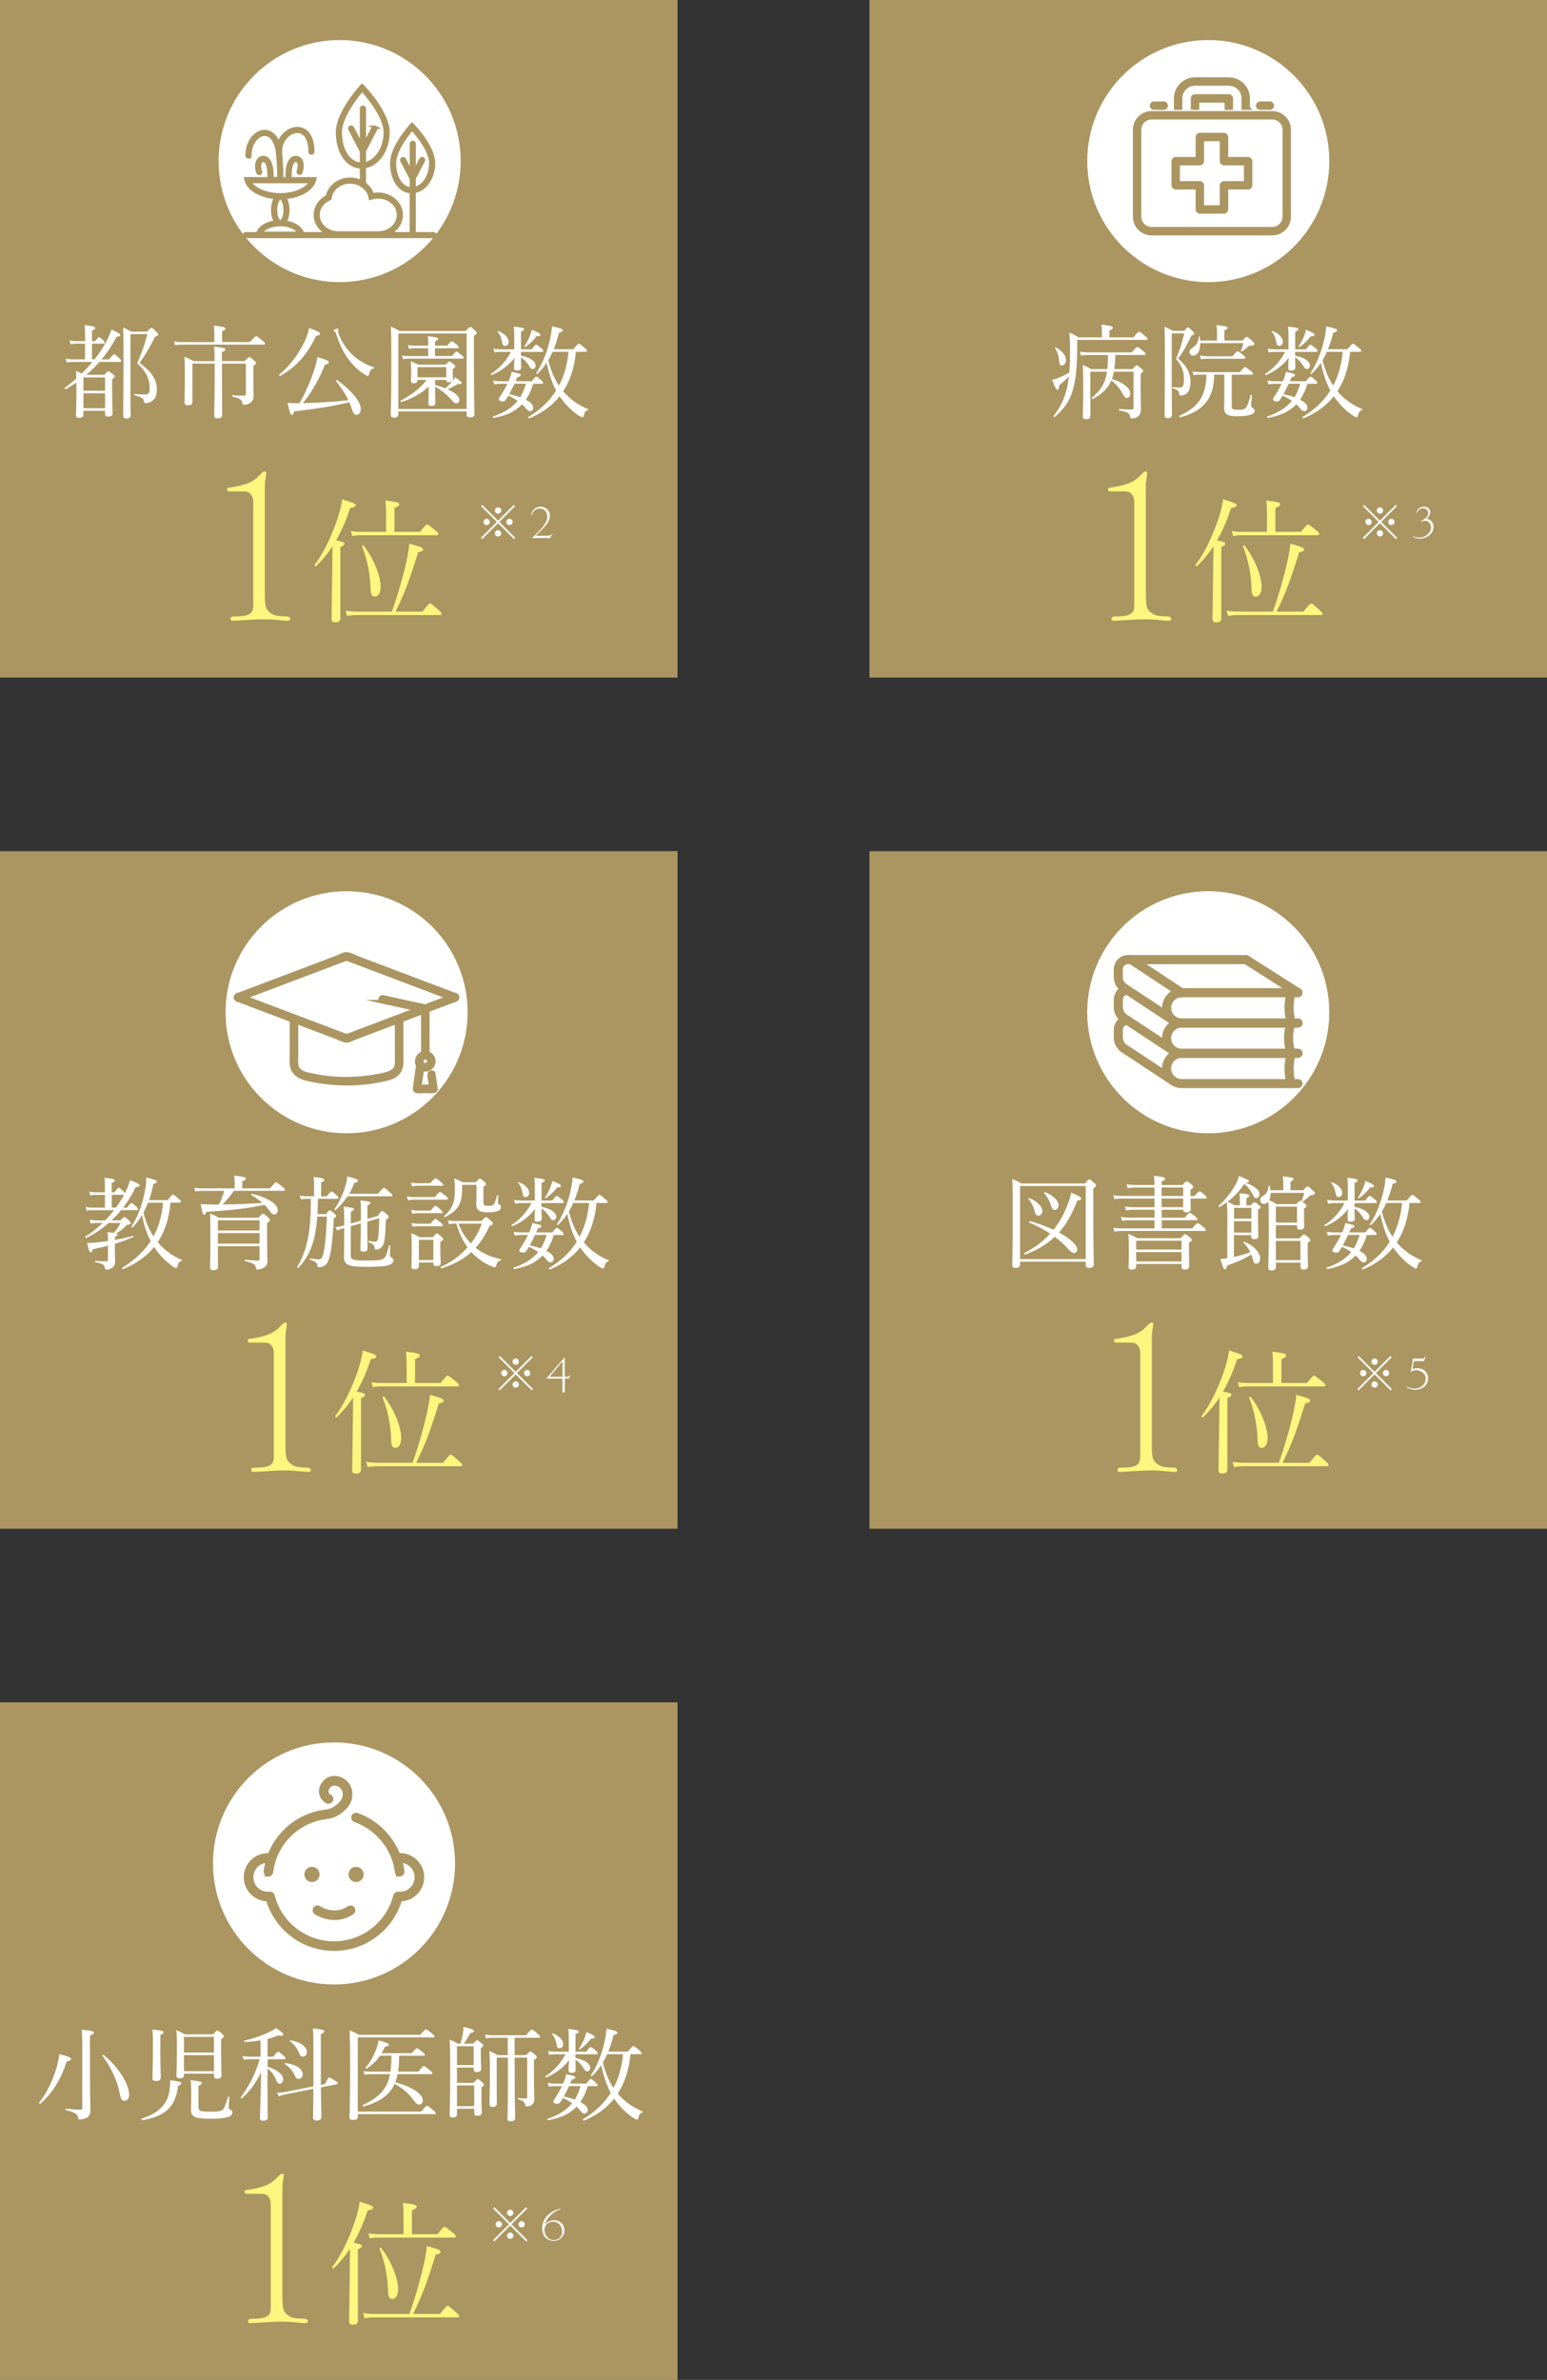 <svg version="1.1" baseProfile="basic" id="レイヤー_1" xmlns="http://www.w3.org/2000/svg" x="0" y="0" viewBox="0 0 365.33 562" xml:space="preserve"><rect x="0" y="0" width="365.33" height="562" fill="#333333" stroke="none"/><style>.st0{fill:#ab9661}.st1{fill:#fff67f}.st2{fill:#fff}.st3{stroke-width:.9}.st3,.st4,.st5{fill:#ab9661;stroke:#ab9661;stroke-miterlimit:10}.st4{stroke-width:.85}.st5{stroke-width:.765}</style><path class="st0" d="M0 402h160v160H0z"/><path class="st1" d="M66.68 516.84v24.53c0 4.08.14 4.66 1.73 5.62.34.24.82.43 2.21.53 1.01.05 2.11-.1 2.06.72-.05.53-1.06.34-1.63.29-.72-.05-2.45-.29-4.42-.29-2.59 0-5.62.29-7.15.34-.29 0-.91.1-.91-.43 0-.62.72-.58 1.15-.58 2.11 0 3.07-.29 3.7-.86.62-.67.53-1.34.53-3.7v-22.32c0-1.06-.19-1.63-.96-2.35-.48-.38-2.06-.29-2.59-.29h-2.21c-.53 0-.58-.77-.14-.86 3.17-.43 5.09-1.1 6.14-1.87.82-.58 1.44-1.3 1.68-1.54.34-.34.72-.62 1.06-.34.27.24-.25 1.63-.25 3.4zm17.84 31.14c0 .67-.35.99-1.18.99-.7 0-.9-.26-.9-.83 0-.61.03-2.72.16-11.36.03-1.92.03-3.84.06-5.76-1.12 1.7-2.4 3.23-3.87 4.67-.13.13-.48-.16-.35-.32 2.43-3.17 4.48-7.87 5.7-11.81.38-1.28.67-2.53.8-3.65 2.72.83 3.2 1.09 3.2 1.38 0 .35-.35.54-1.31.67-.96 2.94-2.05 5.44-3.33 7.65 1.66.32 1.98.48 1.98.8 0 .19-.13.38-.96.77v16.8zm12.16-1.54c1.38-3.78 2.98-9.44 3.71-13.15.22-1.12.35-2.05.42-2.91 2.69.74 3.23.99 3.23 1.34 0 .38-.26.51-1.15.7-1.95 6.27-3.1 9.5-5.34 14.02h6.34c1.47-1.82 1.63-1.92 1.82-1.92s.38.1 1.86 1.41c.77.67.86.83.86.99 0 .22-.1.32-.42.32H88.48c-.93 0-1.5.06-2.4.19l-.32-1.22c1.09.16 1.73.22 2.69.22h8.23zM95.3 523.5c0-1.34-.03-2.11-.16-3.3 2.88.32 3.26.51 3.26.9 0 .22-.19.48-1.12.86v5.63h6.02c1.31-1.6 1.5-1.73 1.66-1.73.19 0 .45.13 1.92 1.34.67.54.77.7.77.9 0 .16-.1.29-.42.29H89.51c-.86 0-1.34.03-2.21.19l-.29-1.18c.99.16 1.57.19 2.5.19h5.79v-4.09zm-5.28 7.36c2.4 3.1 4 7.14 4 9.73 0 1.38-.54 2.3-1.38 2.3-.64 0-.96-.45-.99-1.82-.1-3.36-.7-6.78-2.02-10.05-.06-.19.29-.32.39-.16z"/><path class="st2" d="M9.25 496.53c1.87-2.42 3.34-5.5 4.2-8.59.26-1.01.46-1.99.55-2.88 2.35.6 2.78.84 2.78 1.15 0 .24-.22.41-1.01.55-1.42 4.22-3.14 7.25-6.22 10.01-.11.12-.4-.1-.3-.24zm12-7.63c0 6.55.1 8.33.1 9.43 0 .91-.29 1.42-.84 1.75-.43.24-1.08.41-1.58.41-.36 0-.5-.12-.55-.5-.07-.7-.53-1.15-2.81-1.66-.14-.02-.14-.38 0-.36 1.56.14 2.66.22 3.43.22.29 0 .43-.1.43-.38v-13.78c0-3.19 0-3.5-.17-4.73 2.54.26 2.9.38 2.9.7 0 .24-.14.41-.91.67v8.23zm6.91 4.92c-.62-2.81-2.09-5.86-3.96-8.33-.1-.12.17-.31.29-.22 3.6 2.95 6 6.98 6 9.36 0 .86-.41 1.46-1.13 1.46-.67.01-.84-.4-1.2-2.27zm5.31 6.48c4.01-1.3 6.05-3.43 6.53-6.5.12-.79.19-1.46.17-2.57 2.35.34 2.64.43 2.64.72 0 .24-.17.36-.77.62-.55 4.87-2.93 7.18-8.45 8.11-.17.03-.29-.33-.12-.38zm4.39-17.14c0 4.46.1 6.7.1 7.39 0 .62-.34.86-1.15.86-.6 0-.82-.19-.82-.74s.12-2.42.12-6.72c0-2.81 0-3.53-.14-4.7 2.5.31 2.64.36 2.64.7 0 .22-.14.36-.74.6v2.61zm5.59 6.82c0 .55-.31.79-1.01.79-.53 0-.77-.19-.77-.6 0-.82.1-2.11.1-6.6 0-2.02 0-3-.12-4.15.84.34 1.2.53 2.02.98h6.62c.77-.79.89-.89 1.03-.89.17 0 .34.1 1.08.72.36.34.46.48.46.62 0 .19-.07.29-.65.7v2.16c0 3.86.1 5.76.1 6.34s-.31.82-1.06.82c-.55 0-.72-.22-.72-.72v-.46h-7.08v.29zm7.08-8.98h-7.08v3.7h7.08V481zm-7.08 8.09h7.08v-3.79h-7.08v3.79zm3.41 8.45c0 .84.29 1.13 2.83 1.13 2.04 0 2.57-.19 2.9-.48.29-.26.55-.72 1.27-3.05.02-.12.29-.05.29.07-.02.79-.12 1.85-.12 2.35 0 .43.1.5.41.65.31.14.43.36.43.7 0 .5-.41.86-1.22 1.08-.79.19-1.8.34-4.01.34-3.77 0-4.54-.53-4.54-2.21 0-.5.05-1.13.05-3.31 0-1.78-.02-2.5-.12-3.58 2.5.29 2.62.41 2.62.7 0 .19-.14.34-.79.62v4.99zm16.32-9.48c2.3.67 3.7 1.85 3.7 2.98 0 .55-.38 1.01-.82 1.01-.38 0-.55-.17-.84-.82-.48-1.15-1.06-2.06-2.04-2.76v3.14c0 5.09.05 7.63.05 8.4 0 .55-.38.79-1.1.79-.53 0-.74-.22-.74-.65 0-.79.17-4.18.26-10.75-1.39 2.71-2.54 4.3-4.51 6.1-.12.12-.38-.1-.29-.24 2.11-2.86 3.53-5.71 4.46-8.98h-2.33c-.48 0-.84.02-1.44.12l-.24-.91c.65.14 1.1.19 1.68.19h2.54v-3.86c-1.08.19-2.28.31-3.74.41-.14 0-.22-.31-.07-.34 2.3-.55 4.46-1.32 5.93-2.06.67-.31 1.18-.62 1.49-.94 1.3.84 1.8 1.32 1.8 1.56s-.31.41-1.15.19c-.89.36-1.73.62-2.59.84v4.2h1.32c.86-1.03 1.01-1.15 1.18-1.15.19 0 .36.12 1.25.89.36.29.46.46.46.6 0 .19-.1.26-.34.26H63.2v1.78zm12.6 4.87c.05 5.04.12 6.14.12 6.96 0 .58-.41.86-1.15.86-.58 0-.82-.24-.82-.72 0-.86.05-2.4.07-6.77l-6.58 1.32c-.58.12-.96.22-1.56.48l-.43-.84c.84-.05 1.3-.1 1.8-.19l6.77-1.34c.02-1.68.02-3.74.02-6.29 0-4.61-.02-6.22-.14-7.39 2.23.22 2.71.38 2.71.7 0 .19-.1.36-.82.65v11.98l.98-.19c.65-1.37.79-1.56.96-1.56s.36.1 1.51.82c.46.26.55.38.55.55 0 .1-.1.19-.29.24l-3.7.73zm-6.12-2.71c-.55-1.2-1.13-1.94-2.42-2.81-.07-.05.02-.22.12-.22 2.54.26 4.13 1.42 4.13 2.64 0 .62-.38 1.08-.96 1.08-.42 0-.66-.19-.87-.69zm.84-5.72a5.903 5.903 0 00-2.06-2.47c-.07-.05.02-.24.12-.22 2.42.38 3.91 1.54 3.91 2.78 0 .6-.38 1.06-.94 1.06-.46.01-.65-.16-1.03-1.15zm28.97 14.14c1.06-1.25 1.22-1.37 1.39-1.37s.34.12 1.42 1.03c.5.41.62.58.62.72s-.07.22-.31.22h-18.1v.5c0 .67-.26.86-1.13.86-.58 0-.82-.17-.82-.58 0-.89.14-3.6.14-11.11 0-5.52-.02-7.3-.14-9.48.94.41 1.34.58 2.18 1.08h14.52c1.06-1.18 1.2-1.27 1.34-1.27.19 0 .36.1 1.42.96.53.41.62.53.62.7 0 .14-.1.22-.36.22H84.49v17.52h14.98zm-2.24-13.78c.89-1.08 1.1-1.18 1.25-1.18s.34.1 1.3.91c.43.34.55.48.55.62 0 .17-.07.24-.31.24h-5.76c-.02 1.56-.07 2.67-.26 3.75h4.82c.96-1.2 1.15-1.3 1.3-1.3s.34.1 1.39.98c.48.38.58.53.58.7 0 .14-.07.22-.31.22H93.9c-.19.89-.36 1.42-.55 1.9 4.03 1.15 6.5 2.78 6.5 4.3 0 .6-.34.98-.86.98-.38 0-.74-.26-1.22-.91-1.37-1.8-2.45-2.78-4.58-3.98-1.18 2.66-3.53 4.32-7.37 5.35-.17.05-.29-.26-.14-.34 3.86-1.82 5.74-3.79 6.43-7.3H87.6c-.53 0-.89.05-1.51.14l-.24-.86c.7.1 1.15.12 1.75.12h4.61c.17-1.25.22-2.5.24-3.75h-2.71c-.79 1.15-1.78 2.11-3.12 3.05-.12.07-.38-.1-.29-.22.96-1.1 1.85-2.69 2.42-4.13.34-.84.55-1.63.62-2.33 1.9.53 2.47.77 2.47 1.03s-.29.41-.94.46c-.24.55-.5 1.06-.79 1.54h7.12zm14.6 7.01c.74-.79.86-.89 1.01-.89.17 0 .31.07.98.7.41.34.48.48.48.62s-.07.24-.6.62v1.66c0 2.78.07 3.91.07 4.27 0 .53-.36.79-1.03.79-.58 0-.74-.19-.74-.7v-.98h-4.08v1.27c0 .58-.31.79-1.03.79-.53 0-.7-.19-.7-.67 0-1.2.12-2.95.12-10.68 0-3.58-.02-5.38-.12-7.01.84.34 1.15.48 1.92.94h.62c.26-.91.46-1.66.58-2.4.1-.48.12-.96.12-1.56 1.92.46 2.52.7 2.52.98 0 .24-.17.34-.94.53-.55 1.06-.91 1.68-1.54 2.45h2.28c.65-.7.77-.79.91-.79.17 0 .31.1 1.01.65.38.29.46.43.46.6 0 .14-.12.29-.58.58v1.2c0 2.28.07 3.31.07 3.62 0 .6-.31.84-1.08.84-.48 0-.67-.19-.67-.72v-.34h-3.96v3.62h3.92zm.04-8.66h-3.96v4.44h3.96v-4.44zm-3.96 14.16h4.08v-4.9h-4.08v4.9zm9.39-11.45v3.84c0 4.2.02 5.88.02 7.03 0 .5-.34.74-1.01.74-.5 0-.72-.17-.72-.62 0-1.13.1-2.81.1-7.85 0-2.14-.02-3.46-.14-4.73.84.36 1.18.53 1.94.98h2.42v-4.1h-3.6c-.5 0-.89.02-1.51.17l-.26-.94c.72.12 1.13.17 1.73.17h7.99c.98-1.22 1.18-1.32 1.32-1.32s.34.05 1.37.96c.48.43.6.58.6.72s-.07.24-.31.24h-5.71v4.1h2.71c.72-.74.84-.84.98-.84.17 0 .31.1 1.06.67.38.34.48.48.48.62 0 .19-.12.36-.67.7v2.47c0 4.85.1 6.17.1 6.79 0 .67-.26 1.06-.62 1.34-.29.22-.72.36-1.15.36-.26 0-.36-.1-.41-.36-.1-.6-.38-1.01-1.66-1.32-.12-.02-.12-.29 0-.29.94.07 1.42.1 1.73.1s.41-.1.41-.38v-9.27h-2.95v4.42c0 4.9.12 8.64.12 9.82 0 .55-.34.79-1.08.79-.53 0-.74-.17-.74-.62 0-.5.1-2.14.1-6.46v-7.95h-2.64zm18.6.05c2.23.5 3.48 1.37 3.48 2.35 0 .48-.29.82-.7.82-.34 0-.55-.17-.91-.82-.65-.96-1.1-1.44-1.87-1.92.02 1.39.05 2.04.05 2.35 0 .53-.31.74-.98.74-.58 0-.7-.14-.7-.67 0-.36.02-1.08.12-2.35-1.44 1.9-3.31 3.22-5.38 4.1-.14.05-.29-.24-.17-.31 2.06-1.32 3.58-3.07 4.7-5.16h-2.3c-.5 0-.91.02-1.58.14l-.24-.91c.72.12 1.18.17 1.8.17h3.1v-2.98c0-1.18-.02-1.61-.12-2.4 2.09.24 2.45.36 2.45.62 0 .22-.12.34-.74.58v4.18h2.54c.72-.98.89-1.08 1.03-1.08.17 0 .36.1 1.22.82.38.34.48.48.48.62 0 .17-.07.24-.31.24h-4.97v.87zm2.88 6.65a12.29 12.29 0 01-1.73 3.77c1.15.58 1.75 1.22 1.75 1.87 0 .48-.31.84-.72.84-.43 0-.55-.1-1.37-1.06-.17-.19-.36-.38-.55-.58-1.56 1.68-3.72 2.69-6.7 3.22-.17.02-.26-.31-.1-.36 2.5-.84 4.42-2.02 5.76-3.67-.7-.48-1.44-.86-2.18-1.22-.19.34-.41.65-.6.94-.24.34-.41.43-.74.43-.43 0-.94-.19-.94-.48 0-.12.07-.31.19-.5a24.84 24.84 0 001.85-3.19h-1.56c-.5 0-.89.05-1.56.14l-.24-.91c.7.14 1.15.17 1.78.17h1.85c.07-.14.14-.29.19-.43.31-.74.46-1.27.55-1.8 2.06.46 2.14.5 2.14.79 0 .22-.14.31-.79.5-.14.31-.29.62-.41.94h3.79c.77-.94.94-1.08 1.08-1.08.17 0 .36.14 1.15.82.34.31.46.5.46.65 0 .14-.07.22-.31.22h-2.04zm-7.37-9.99c-.14-.79-.5-1.66-1.03-2.3-.07-.07.05-.19.14-.17 1.49.55 2.47 1.58 2.47 2.57 0 .55-.36.94-.84.94-.45-.01-.6-.17-.74-1.04zm2.98 9.99c-.41.84-.82 1.66-1.25 2.47.86.19 1.75.41 2.59.72.6-.98 1.03-2.06 1.37-3.19h-2.71zm2.35-8.86c.43-.62.96-1.61 1.3-2.5.19-.53.38-1.08.41-1.39 1.61.65 2.02.91 2.02 1.15 0 .31-.14.38-.89.38-.84 1.08-1.46 1.68-2.62 2.54-.1.08-.29-.08-.22-.18zm9.22 10.71c1.54 1.8 3.48 3.19 5.78 4.13.12.05.05.22-.07.26-.5.17-.67.36-.91 1.22-.12.38-.17.46-.36.46-.17 0-.48-.17-1.1-.58-1.61-1.13-3.07-2.62-4.27-4.39-1.75 2.23-4.13 3.96-7.13 5.21-.14.07-.36-.24-.22-.34 2.95-1.78 5.02-3.79 6.53-6.22-1.08-2.06-1.73-4.27-2.23-6.55-.62.94-1.34 1.8-2.16 2.59-.1.1-.36-.07-.29-.19 1.44-2.06 2.71-5.3 3.29-8.16.24-1.03.36-1.99.41-2.83 2.04.43 2.57.62 2.57.94 0 .24-.22.38-.89.55-.38 1.46-.79 2.76-1.25 3.91h4.61c.98-1.2 1.15-1.32 1.32-1.32s.31.12 1.34.98c.48.41.6.55.6.72 0 .14-.1.22-.34.22h-2.3c-.31 3.26-1.18 6.53-3 9.29l.07.1zm-2.57-9.39c-.29.7-.65 1.34-1.03 1.99.55 2.11 1.3 4.18 2.52 5.98 1.3-2.45 1.99-5.21 2.26-7.97h-3.75zm-18.83 43.93l-.3.3-3.77-3.76-3.75 3.76-.3-.3 3.75-3.76-3.73-3.73.3-.3 3.73 3.73 3.73-3.73.3.3-3.73 3.73 3.77 3.76zm-6.02-3.76c0 .41-.33.74-.75.74a.73.73 0 01-.73-.74c0-.4.32-.74.73-.74.42 0 .75.34.75.74zm2.69-2.7c0 .41-.33.74-.74.74s-.74-.33-.74-.74.33-.74.74-.74c.4 0 .74.33.74.74zm0 5.41c0 .41-.33.73-.74.73s-.74-.32-.74-.73.33-.75.74-.75c.4 0 .74.34.74.75zm2.7-2.71c0 .41-.32.74-.73.74a.74.74 0 01-.75-.74c0-.4.33-.74.75-.74.4 0 .73.34.73.74zm8.44-3.6c.02.08-.03.1-.03.1-1.45.34-3.26 1.93-3.6 3.39-.01.08.02.1.06.05.65-.8 2-1.08 2.88-.76.75.27 1.32.76 1.56 1.76.16.7-.03 1.65-.76 2.32-.75.7-1.7.8-2.49.55-1.11-.34-1.62-.95-1.88-2.06-.24-1.03.05-2.77 1.23-3.88.98-.94 2.14-1.4 2.93-1.5 0 0 .08-.01.1.03zm-3.75 4.54c-.11.67.09 1.64.75 2.25.64.59 1.42.61 1.98.45.69-.18 1.09-.6 1.3-1.27.22-.68.07-1.6-.42-2.2-.58-.69-1.34-.83-1.96-.75-.14.03-.3.06-.52.16-.67.27-1.01.72-1.13 1.36z"/><circle class="st2" cx="78.88" cy="440.04" r="28.58"/><g id="baby_boy_00000091695186879150122560000013258862239118497966_"><path class="st3" d="M78.88 460.25c-7.25 0-13.61-4.79-15.63-11.71-2.88-.01-5.23-2.36-5.23-5.24 0-2.89 2.35-5.24 5.24-5.24h.65c.38 0 .69.31.69.68 0 .38-.31.69-.69.69h-.65a3.88 3.88 0 00-3.87 3.87 3.88 3.88 0 003.87 3.87h.51c.31 0 .59.21.66.51 1.7 6.59 7.64 11.2 14.45 11.2s12.75-4.61 14.45-11.2c.08-.3.35-.51.66-.51h.5a3.88 3.88 0 003.87-3.87 3.88 3.88 0 00-3.87-3.87h-.65c-.38 0-.69-.31-.69-.69 0-.38.31-.68.69-.68h.65c2.89 0 5.24 2.35 5.24 5.24 0 2.88-2.34 5.23-5.22 5.24a16.275 16.275 0 01-15.63 11.71z"/><path class="st3" d="M94.38 442.67c-.34 0-.64-.25-.68-.6-.69-5.56-4.56-10.35-9.84-12.22a.688.688 0 01-.42-.87c.13-.36.52-.54.87-.42 5.77 2.04 9.99 7.27 10.75 13.34.05.38-.22.72-.59.76-.03.01-.06.01-.09.01zm-20.7 1.31a1.34 1.34 0 111.34-1.34c-.01.74-.61 1.34-1.34 1.34zm0-1.37l-.03.03c0 .02.02.03.03.03v-.06zm10.41 1.37a1.34 1.34 0 110-2.68 1.34 1.34 0 010 2.68zm0-1.37l-.03.03c0 .02.02.03.03.03v-.06zm-5.07 10.34c-2.46 0-4.31-1.2-4.43-1.28a.69.69 0 01-.19-.95c.21-.31.63-.4.95-.19.15.1 3.59 2.31 7.05 0 .32-.21.74-.12.95.19.21.31.12.74-.19.95-1.43.96-2.87 1.28-4.14 1.28zm-15.63-10.28c-.03 0-.06 0-.09-.01a.676.676 0 01-.59-.76c.93-7.44 6.78-13.25 14.23-14.13.89-.11 1.73-.43 2.43-.93 1.4-1.01 2.04-2.02 2.02-3.18-.02-1.37-1.1-2.45-2.44-2.45-.46 0-.94.22-1.27.58-.43.47-.62 1-.52 1.48.08.4.35.75.72.93.34.16.48.57.32.91-.16.34-.58.48-.91.32a2.703 2.703 0 01-1.47-1.91c-.18-.92.13-1.87.86-2.67.6-.65 1.43-1.03 2.28-1.03 2.1 0 3.77 1.67 3.81 3.8.03 1.63-.82 3.05-2.59 4.32a6.56 6.56 0 01-3.07 1.18c-6.83.81-12.19 6.13-13.04 12.94-.05.36-.34.61-.68.61z"/></g><path class="st0" d="M205.33 0h160v160h-160z"/><path class="st1" d="M270.59 114.84v24.53c0 4.08.14 4.66 1.73 5.62.34.24.82.43 2.21.53 1.01.05 2.11-.1 2.06.72-.05.53-1.06.34-1.63.29-.72-.05-2.45-.29-4.42-.29-2.59 0-5.62.29-7.15.34-.29 0-.91.1-.91-.43 0-.62.72-.58 1.15-.58 2.11 0 3.07-.29 3.7-.86.62-.67.53-1.34.53-3.7v-22.32c0-1.06-.19-1.63-.96-2.35-.48-.38-2.06-.29-2.59-.29h-2.21c-.53 0-.58-.77-.14-.86 3.17-.43 5.09-1.1 6.14-1.87.82-.58 1.44-1.3 1.68-1.54.34-.34.72-.62 1.06-.34.27.24-.25 1.63-.25 3.4zm17.83 31.14c0 .67-.35.99-1.18.99-.7 0-.9-.26-.9-.83 0-.61.03-2.72.16-11.36.03-1.92.03-3.84.06-5.76-1.12 1.7-2.4 3.23-3.87 4.67-.13.13-.48-.16-.35-.32 2.43-3.17 4.48-7.87 5.7-11.81.38-1.28.67-2.53.8-3.65 2.72.83 3.2 1.09 3.2 1.38 0 .35-.35.54-1.31.67-.96 2.94-2.05 5.44-3.33 7.65 1.66.32 1.98.48 1.98.8 0 .19-.13.38-.96.77v16.8zm12.17-1.54c1.38-3.78 2.98-9.44 3.71-13.15.22-1.12.35-2.05.42-2.91 2.69.74 3.23.99 3.23 1.34 0 .38-.26.51-1.15.7-1.95 6.27-3.1 9.5-5.34 14.02h6.34c1.47-1.82 1.63-1.92 1.82-1.92s.38.1 1.86 1.41c.77.67.86.83.86.99 0 .22-.1.32-.42.32H292.4c-.93 0-1.5.06-2.4.19l-.32-1.22c1.09.16 1.73.22 2.69.22h8.22zm-1.38-22.94c0-1.34-.03-2.11-.16-3.3 2.88.32 3.26.51 3.26.9 0 .22-.19.48-1.12.86v5.63h6.02c1.31-1.6 1.5-1.73 1.66-1.73.19 0 .45.13 1.92 1.34.67.54.77.7.77.9 0 .16-.1.29-.42.29h-17.73c-.86 0-1.34.03-2.21.19l-.29-1.18c.99.16 1.57.19 2.5.19h5.79v-4.09zm-5.28 7.36c2.4 3.1 4 7.14 4 9.73 0 1.38-.54 2.3-1.38 2.3-.64 0-.96-.45-.99-1.82-.1-3.36-.7-6.78-2.02-10.05-.06-.19.29-.32.39-.16z"/><path class="st2" d="M267.65 79.67c1.06-1.25 1.18-1.32 1.32-1.32.22 0 .36.07 1.42.98.5.41.6.53.6.7 0 .14-.1.24-.36.24h-16.25v1.25c0 5.18-.34 8.21-1.03 10.56-.74 2.57-1.94 4.32-4.22 6.36-.12.12-.38-.1-.29-.24 1.66-2.21 2.54-4.1 3.12-6.53.19-.84.36-1.75.46-2.81-.62.72-1.18 1.2-2.28 2.14-.05.82-.17 1.06-.43 1.06s-.55-.5-1.25-2.4c.38-.05.82-.17 1.32-.36.74-.29 1.85-.82 2.74-1.32.12-1.34.17-2.93.17-4.85 0-2.11-.02-3.14-.17-4.61.91.41 1.3.62 2.18 1.15h5.52V78.4c0-.5-.02-1.03-.12-1.75 2.42.29 2.71.5 2.71.77 0 .19-.17.38-.82.67v1.58h5.66zm-17.5 5.86c-.1-1.3-.41-2.47-.98-3.31-.05-.07.1-.24.17-.19 1.56.86 2.4 1.99 2.4 2.98 0 .72-.43 1.3-.96 1.3-.41-.01-.58-.2-.63-.78zm12.89 2.23c-.1.6-.24 1.18-.46 1.75 2.78.84 4.34 2.18 4.34 3.46 0 .55-.38 1.01-.84 1.01-.31 0-.53-.19-.84-.79-.77-1.42-1.61-2.47-2.81-3.34-.79 1.9-2.18 3.19-4.39 4.37-.14.07-.31-.19-.19-.31 2.16-1.82 3.17-3.43 3.58-6.14h-3.94v3.7c0 3.98.02 5.57.02 6.6 0 .67-.26.91-1.01.91-.55 0-.79-.22-.79-.67 0-.82.1-2.35.1-6.36 0-2.59-.02-4.15-.1-5.76.91.41 1.46.67 1.99.98h3.79c.14-1.1.17-2.23.17-3.34h-4.51c-.67 0-1.18.02-1.87.14l-.24-.94c.72.14 1.32.19 2.02.19h10.23c.98-1.18 1.15-1.27 1.3-1.27.17 0 .34.1 1.39.96.48.36.58.53.58.67s-.07.24-.31.24h-6.86c-.02 1.13-.07 2.23-.24 3.34h4.34c.67-.79.82-.89.96-.89.17 0 .29.1 1.06.72.36.34.46.46.46.6 0 .19-.12.34-.6.65v2.21c0 4.49.05 5.18.05 6.22 0 .89-.26 1.3-.6 1.61-.31.29-.94.53-1.39.53-.46 0-.5-.05-.58-.55-.1-.65-.48-.91-2.5-1.34-.14-.02-.14-.34 0-.34 1.42.1 2.26.14 2.95.14.29 0 .38-.12.38-.43v-8.52h-4.64zm13.68 3.36c0 3.94.05 6.19.05 6.77 0 .62-.36.86-1.03.86-.55 0-.72-.24-.72-.67 0-1.49.07-6.65.07-11.47.02-6.77 0-8.04-.12-9.46.84.36 1.18.53 1.99.96h2.71c.6-.7.74-.79.89-.79.17 0 .31.1 1.06.84.34.36.41.5.41.65 0 .19-.12.26-.65.41-.98 2.06-1.97 3.82-3.14 5.47 2.09 1.82 2.9 3.41 2.9 5.52 0 1.01-.19 1.85-.65 2.42-.41.5-.96.77-1.56.77-.29 0-.43-.1-.46-.38-.07-.67-.31-.96-1.49-1.32-.12-.02-.12-.31 0-.29.65.07 1.13.12 1.56.12.36 0 .58-.1.74-.31.24-.24.31-.79.31-1.63 0-1.92-.5-3.22-1.87-4.82.89-2.18 1.37-3.58 1.94-6.05h-2.95v12.4zm10.01-2.64c-.05 5.59-2.54 8.67-8.04 10.06-.17.05-.29-.29-.14-.36 4.51-2.06 6.24-4.73 6.36-9.7h-1.61c-.5 0-.86.02-1.44.14l-.24-.91c.67.12 1.08.17 1.68.17h9.53c.86-1.08 1.06-1.2 1.2-1.2s.34.12 1.3.89c.46.36.58.53.58.67 0 .17-.07.24-.31.24h-4.73v7.46c0 .65.24.82 1.46.82 1.08 0 1.61-.1 1.94-.55.38-.5.72-1.58 1.06-2.93.02-.14.31-.1.31.05-.05.94-.17 1.97-.17 2.35 0 .41.12.53.38.67.29.19.43.34.43.67 0 .46-.41.79-1.15.98-.65.17-1.54.29-3.12.29-2.21 0-2.93-.55-2.93-1.9 0-.29.05-1.06.05-2.33v-5.59h-2.4zm-3.29-7.46c0 1.94-.72 2.95-1.7 2.95-.48 0-.84-.41-.84-.89 0-.36.24-.62.72-.96.96-.62 1.42-1.44 1.46-2.64 0-.1.22-.1.24 0 .05.34.1.65.1.94h3.98v-1.78c0-.6-.05-1.2-.12-1.87 2.33.24 2.62.41 2.62.65 0 .19-.17.36-.77.62v2.38h4.3c.72-.77.84-.86.98-.86.19 0 .36.12 1.27.91.43.38.53.55.53.7 0 .29-.26.43-.82.43-.31-.02-.48.12-.74.34-.43.41-.86.72-1.42 1.08-.07.05-.26-.05-.22-.14.26-.53.43-1.1.58-1.85h-10.15zm-.07 2.92c.7.12 1.1.19 1.68.19h6c.89-1.08 1.06-1.18 1.2-1.18.17 0 .34.1 1.3.86.41.36.53.53.53.67s-.07.24-.31.24h-8.71c-.48 0-.82.02-1.42.14l-.27-.92zm22.49.03c2.23.5 3.48 1.37 3.48 2.35 0 .48-.29.82-.7.82-.34 0-.55-.17-.91-.82-.65-.96-1.1-1.44-1.87-1.92.02 1.39.05 2.04.05 2.35 0 .53-.31.74-.98.74-.58 0-.7-.14-.7-.67 0-.36.02-1.08.12-2.35-1.44 1.9-3.31 3.22-5.38 4.1-.14.05-.29-.24-.17-.31 2.06-1.32 3.58-3.07 4.7-5.16h-2.3c-.5 0-.91.02-1.58.14l-.24-.91c.72.12 1.18.17 1.8.17h3.1v-2.98c0-1.18-.02-1.61-.12-2.4 2.09.24 2.45.36 2.45.62 0 .22-.12.34-.74.58v4.18h2.54c.72-.98.89-1.08 1.03-1.08.17 0 .36.1 1.22.82.38.34.48.48.48.62 0 .17-.07.24-.31.24h-4.97v.87zm2.88 6.65a12.29 12.29 0 01-1.73 3.77c1.15.58 1.75 1.22 1.75 1.87 0 .48-.31.84-.72.84-.43 0-.55-.1-1.37-1.06-.17-.19-.36-.38-.55-.58-1.56 1.68-3.72 2.69-6.7 3.22-.17.02-.26-.31-.1-.36 2.5-.84 4.42-2.02 5.76-3.67-.7-.48-1.44-.86-2.18-1.22-.19.34-.41.65-.6.94-.24.34-.41.43-.74.43-.43 0-.94-.19-.94-.48 0-.12.07-.31.19-.5a24.84 24.84 0 001.85-3.19h-1.56c-.5 0-.89.05-1.56.14l-.24-.91c.7.14 1.15.17 1.78.17h1.85c.07-.14.14-.29.19-.43.31-.74.46-1.27.55-1.8 2.06.46 2.14.5 2.14.79 0 .22-.14.31-.79.5-.14.31-.29.62-.41.94h3.79c.77-.94.94-1.08 1.08-1.08.17 0 .36.14 1.15.82.34.31.46.5.46.65 0 .14-.07.22-.31.22h-2.04zm-7.37-9.99c-.14-.79-.5-1.66-1.03-2.3-.07-.07.05-.19.14-.17 1.49.55 2.47 1.58 2.47 2.57 0 .55-.36.94-.84.94-.45-.01-.6-.17-.74-1.04zm2.98 9.99c-.41.84-.82 1.66-1.25 2.47.86.19 1.75.41 2.59.72.6-.98 1.03-2.06 1.37-3.19h-2.71zm2.35-8.86c.43-.62.96-1.61 1.3-2.5.19-.53.38-1.08.41-1.39 1.61.65 2.02.91 2.02 1.15 0 .31-.14.38-.89.38-.84 1.08-1.46 1.68-2.62 2.54-.1.08-.29-.08-.22-.18zm9.21 10.71c1.54 1.8 3.48 3.19 5.78 4.13.12.05.05.22-.07.26-.5.17-.67.36-.91 1.22-.12.38-.17.46-.36.46-.17 0-.48-.17-1.1-.58-1.61-1.13-3.07-2.62-4.27-4.39-1.75 2.23-4.13 3.96-7.13 5.21-.14.07-.36-.24-.22-.34 2.95-1.78 5.02-3.79 6.53-6.22-1.08-2.06-1.73-4.27-2.23-6.55-.62.94-1.34 1.8-2.16 2.59-.1.1-.36-.07-.29-.19 1.44-2.06 2.71-5.3 3.29-8.16.24-1.03.36-1.99.41-2.83 2.04.43 2.57.62 2.57.94 0 .24-.22.38-.89.55-.38 1.46-.79 2.76-1.25 3.91h4.61c.98-1.2 1.15-1.32 1.32-1.32s.31.12 1.34.98c.48.41.6.55.6.72 0 .14-.1.22-.34.22h-2.3c-.31 3.26-1.18 6.53-3 9.29l.07.1zm-2.56-9.39c-.29.7-.65 1.34-1.03 1.99.55 2.11 1.3 4.18 2.52 5.98 1.3-2.45 1.99-5.21 2.26-7.97h-3.75zm16.6 43.93l-.3.3-3.77-3.76-3.75 3.76-.3-.3 3.75-3.76-3.73-3.73.3-.3 3.73 3.73 3.73-3.73.3.3-3.73 3.73 3.77 3.76zm-6.02-3.76c0 .41-.33.74-.75.74a.73.73 0 01-.73-.74c0-.4.32-.74.73-.74.42 0 .75.34.75.74zm2.69-2.7c0 .41-.33.74-.74.74s-.74-.33-.74-.74.33-.74.74-.74.74.33.74.74zm0 5.41c0 .41-.33.73-.74.73s-.74-.32-.74-.73.33-.75.74-.75.74.34.74.75zm2.7-2.71c0 .41-.32.74-.73.74a.74.74 0 01-.75-.74c0-.4.33-.74.75-.74.41 0 .73.34.73.74zm9.06.35c.23.55.23 1.36-.16 2.01-.62 1.05-1.68 1.48-2.64 1.56-.58.04-1.26 0-1.84-.41 0 0-.05-.05-.03-.09.01-.02.08-.01.08-.01 1.05.39 2.16.43 3.11-.28.81-.59 1.08-1.22 1.04-1.96-.02-.46-.27-.99-.76-1.26-.55-.32-1-.16-1.61.04 0 0-.05 0-.06-.03-.01-.02 0-.06 0-.06.72-.45 1.65-.89 1.77-1.77.04-.3-.02-.71-.38-1.03-.3-.26-.78-.34-1.17-.24-.57.15-.86.55-1.1 1-.04.08-.2.12-.06-.22.02-.06.08-.21.18-.35.1-.15.27-.39.54-.56.44-.29 1.14-.37 1.65-.18.42.18.68.48.79.91.1.37-.03.93-.37 1.33-.08.09-.41.44-.52.5.42.04 1.2.32 1.54 1.1z"/><path class="st0" d="M0 0h160v160H0z"/><path class="st1" d="M62.54 114.84v24.53c0 4.08.14 4.66 1.73 5.62.34.24.82.43 2.21.53 1.01.05 2.11-.1 2.06.72-.05.53-1.06.34-1.63.29-.72-.05-2.45-.29-4.42-.29-2.59 0-5.62.29-7.15.34-.29 0-.91.1-.91-.43 0-.62.72-.58 1.15-.58 2.11 0 3.07-.29 3.7-.86.62-.67.53-1.34.53-3.7v-22.32c0-1.06-.19-1.63-.96-2.35-.48-.38-2.06-.29-2.59-.29h-2.21c-.53 0-.58-.77-.14-.86 3.17-.43 5.09-1.1 6.14-1.87.82-.58 1.44-1.3 1.68-1.54.34-.34.72-.62 1.06-.34.28.24-.25 1.63-.25 3.4zm17.84 31.14c0 .67-.35.99-1.18.99-.7 0-.9-.26-.9-.83 0-.61.03-2.72.16-11.36.03-1.92.03-3.84.06-5.76-1.12 1.7-2.4 3.23-3.87 4.67-.13.13-.48-.16-.35-.32 2.43-3.17 4.48-7.87 5.7-11.81.38-1.28.67-2.53.8-3.65 2.72.83 3.2 1.09 3.2 1.38 0 .35-.35.54-1.31.67-.96 2.94-2.05 5.44-3.33 7.65 1.66.32 1.98.48 1.98.8 0 .19-.13.38-.96.77v16.8zm12.16-1.54c1.38-3.78 2.98-9.44 3.71-13.15.22-1.12.35-2.05.42-2.91 2.69.74 3.23.99 3.23 1.34 0 .38-.26.51-1.15.7-1.95 6.27-3.1 9.5-5.34 14.02h6.34c1.47-1.82 1.63-1.92 1.82-1.92s.38.1 1.86 1.41c.77.67.86.83.86.99 0 .22-.1.32-.42.32H84.35c-.93 0-1.5.06-2.4.19l-.32-1.22c1.09.16 1.73.22 2.69.22h8.22zm-1.37-22.94c0-1.34-.03-2.11-.16-3.3 2.88.32 3.26.51 3.26.9 0 .22-.19.48-1.12.86v5.63h6.02c1.31-1.6 1.5-1.73 1.66-1.73.19 0 .45.13 1.92 1.34.67.54.77.7.77.9 0 .16-.1.29-.42.29H85.38c-.86 0-1.34.03-2.21.19l-.29-1.18c.99.16 1.57.19 2.5.19h5.79v-4.09zm-5.28 7.36c2.4 3.1 4 7.14 4 9.73 0 1.38-.54 2.3-1.38 2.3-.64 0-.96-.45-.99-1.82-.1-3.36-.7-6.78-2.02-10.05-.06-.19.29-.32.39-.16z"/><path class="st2" d="M18.04 90.33c-.82.58-1.68 1.1-2.54 1.58-.14.07-.34-.24-.19-.34.94-.67 1.85-1.42 2.71-2.18-.02-.62-.02-1.2-.07-1.8.58.24.94.41 1.34.62.91-.86 1.75-1.78 2.54-2.74h-4.49c-.55 0-1.01.05-1.58.14l-.24-.94c.65.14 1.18.19 1.8.19h2.76v-3.7h-2.02c-.46 0-.82.02-1.39.14l-.26-.91c.65.12 1.08.17 1.66.17h2.02v-1.1c0-1.15-.02-1.87-.12-2.69 2.26.26 2.52.46 2.52.7 0 .19-.17.36-.77.62v2.47h.77c.6-.82.77-.94.91-.94s.29.12.96.72c.26.24.38.43.38.58 0 .17-.1.24-.31.24h-2.71v3.7h.6c1.13-1.42 2.11-2.9 2.9-4.44.46-.89.82-1.78 1.1-2.62 1.46.67 2.06 1.01 2.06 1.27 0 .29-.19.43-.84.46a31.081 31.081 0 01-3.55 5.33h1.78c.86-1.08 1.06-1.2 1.2-1.2s.31.12 1.18.91c.36.36.48.53.48.67s-.07.22-.31.22H23.5a30.79 30.79 0 01-3.1 3.05h4.25c.65-.74.79-.84.94-.84s.29.1 1.03.67c.36.29.46.43.46.58 0 .19-.1.29-.6.62v2.04c0 3.62.1 5.5.1 6.05 0 .53-.36.74-1.06.74-.55 0-.7-.26-.7-.65V97H19.7v.89c0 .55-.34.79-1.06.79-.53 0-.7-.24-.7-.7 0-.53.1-1.61.1-4.97v-2.68zm6.77-1.2H19.7v3.14h5.11v-3.14zM19.7 96.4h5.11v-3.53H19.7v3.53zm11.11-3.55c0 3.55.05 4.68.05 5.16 0 .6-.36.82-1.06.82-.53 0-.7-.24-.7-.67 0-2.26.07-6.58.07-13.22 0-4.99-.02-6.5-.12-7.58.84.36 1.2.53 1.97.96h3.72c.72-.79.86-.89 1.01-.89.22 0 .36.1 1.13.86.41.43.48.58.48.72 0 .19-.12.34-.72.48-1.32 2.59-1.99 3.82-3.7 6.22 2.69 1.92 4.1 3.79 4.1 6.24 0 1.2-.26 1.94-.82 2.5-.5.5-1.2.74-1.75.74-.34 0-.43-.07-.5-.53-.12-.6-.62-.89-2.16-1.3-.14-.05-.14-.36 0-.34 1.1.12 1.94.14 2.52.14.34 0 .58-.1.72-.26.22-.24.29-.72.29-1.42 0-2.11-1.1-4.08-2.95-5.69 1.06-2.4 1.82-4.56 2.4-6.89h-3.98v13.95zm28.18-12.07c1.2-1.27 1.37-1.39 1.51-1.39.17 0 .34.12 1.46 1.03.55.43.65.6.65.74s-.07.22-.31.22H43.07c-.6 0-1.06.05-1.73.14l-.24-.91c.77.14 1.3.17 1.97.17h7.54v-1.85c0-.62-.02-1.13-.12-2.02 2.47.24 2.74.43 2.74.7 0 .19-.19.36-.79.62v2.54h6.55zm-13.54 5.11v9.05c0 .48-.29.77-1.15.77-.48 0-.72-.22-.72-.7 0-.86.07-2.28.07-5.81 0-2.88-.02-3.55-.12-4.95.91.36 1.32.53 2.16 1.03h4.99c0-2.11-.05-2.74-.12-3.41 2.3.26 2.64.36 2.64.67 0 .22-.17.36-.79.62v2.11h5.4c.79-.84.91-.94 1.06-.94.17 0 .31.1 1.13.79.38.34.46.48.46.62 0 .19-.12.34-.62.65v1.97c0 3.91.05 4.51.05 5.14 0 .79-.31 1.3-.77 1.61-.36.29-.91.46-1.49.46-.29 0-.36-.07-.43-.43-.12-.7-.38-1.01-2.28-1.49-.14-.02-.14-.34 0-.34 1.37.1 2.11.14 2.71.14.31 0 .43-.12.43-.43v-7.15h-5.64v1.46c0 6.67.05 9.67.05 10.61 0 .62-.31.86-1.1.86-.62 0-.79-.22-.79-.77 0-.89.12-3.74.12-11.21v-.96h-5.25zm20.49 2.59c2.54-2.14 4.61-4.92 6.02-7.92.5-1.08.86-2.16 1.03-3.1 2.14.79 2.59 1.03 2.59 1.34 0 .24-.19.38-.94.53-1.97 4.22-4.58 7.27-8.47 9.46-.13.07-.35-.19-.23-.31zm13.42 1.51c-.1-.12.17-.31.29-.22 3.62 2.71 5.54 5.09 5.54 6.84 0 .79-.38 1.34-.98 1.34s-.74-.22-1.22-1.68c-.17-.46-.34-.86-.5-1.27-3.98.94-7.22 1.46-13.01 2.14-.19.65-.36.84-.62.84s-.36-.29-.96-2.83c.89.05 1.78.07 2.83.07 1.49-2.66 2.81-5.64 3.6-8.26.34-1.06.53-1.94.58-2.64 2.28.67 2.74.89 2.74 1.2 0 .24-.14.41-.91.58-1.25 3.17-2.93 6.26-5.21 9.1 3.58-.1 7.15-.31 10.73-.7-.69-1.43-1.53-2.73-2.9-4.51zm6.39-1.8c-1.44-.98-2.71-2.26-3.77-3.79-.98-1.39-1.87-3.26-2.62-5.66-.1-.19-.19-.31-.34-.43-.17-.12-.22-.19-.22-.31s.65-.38.94-.38c.12 0 .19.05.19.17 0 .07-.1.29-.1.41s.02.26.07.43c.55 1.66 1.63 3.36 2.83 4.63 1.49 1.58 3.46 2.83 5.57 3.48.12.02.07.24-.05.26-.6.14-.82.38-1.06 1.27-.1.43-.19.53-.36.53s-.56-.25-1.08-.61zm8.32 9.68c0 .53-.34.74-1.06.74-.48 0-.72-.22-.72-.6 0-1.37.12-3.29.12-12.17 0-4.63 0-6.84-.12-8.71.86.36 1.22.53 2.02 1.03h15.67c.82-.86.94-.94 1.08-.94.17 0 .29.07 1.08.79.36.31.43.46.43.6 0 .22-.12.38-.65.72v5.28c0 8.42.12 12.05.12 13.15 0 .58-.36.79-1.03.79-.58 0-.82-.17-.82-.62v-.77H94.07v.71zm16.13-19.11H94.07v17.81h16.13V78.76zm-8.97 12.51c-1.73 1.66-4.01 2.93-6.43 3.65-.17.05-.29-.26-.14-.34 2.38-1.2 4.78-3.07 6.07-4.87h-2.14v.1c0 .48-.31.7-.89.7-.46 0-.65-.17-.65-.55 0-.22.05-.7.05-2.06 0-1.01-.02-1.66-.12-2.57.79.29 1.08.43 1.82.79h6.43c.65-.65.77-.74.91-.74.17 0 .31.1.94.58.34.29.43.41.43.58s-.1.31-.6.62v.5c0 1.22.07 1.73.07 1.87 0 .48-.31.72-.91.72-.5 0-.7-.19-.7-.53h-2.62v1.2c.79.22 1.61.48 2.38.79.72-.6 1.2-1.08 1.68-1.66.29-.31.48-.6.65-.96 1.32.91 1.56 1.15 1.56 1.34 0 .26-.22.29-.91.26-.86.5-1.54.89-2.42 1.25 1.85.82 2.78 1.68 2.78 2.52 0 .46-.29.79-.72.79-.31 0-.55-.17-1.01-.7-1.25-1.39-2.3-2.3-3.98-3.24v.7c0 1.78.05 2.69.05 3.12 0 .53-.34.72-.98.72-.48 0-.67-.17-.67-.55 0-.19.07-1.44.07-3.24v-.79zm5.52-7.18c.72-.94.91-1.06 1.06-1.06s.34.12 1.2.82c.36.31.48.46.48.6 0 .14-.07.24-.31.24H96.64c-.46 0-.84.02-1.46.12l-.24-.86c.67.1 1.1.14 1.68.14h4.51v-1.85h-3.07c-.48 0-.86.05-1.49.14l-.24-.89c.7.1 1.15.14 1.73.14h3.07v-.26c0-.6-.02-1.25-.12-1.97 2.18.22 2.45.41 2.45.62 0 .17-.17.34-.74.6v1.01h2.88c.77-.91.94-1.03 1.08-1.03.17 0 .34.12 1.18.79.36.31.48.48.48.62s-.07.22-.34.22h-5.28v1.85h4.03zm-1.37 2.61h-6.79v2.4h6.79v-2.4zm17.64-2.73c2.23.5 3.48 1.37 3.48 2.35 0 .48-.29.82-.7.82-.34 0-.55-.17-.91-.82-.65-.96-1.1-1.44-1.87-1.92.02 1.39.05 2.04.05 2.35 0 .53-.31.74-.98.74-.58 0-.7-.14-.7-.67 0-.36.02-1.08.12-2.35-1.44 1.9-3.31 3.22-5.38 4.1-.14.05-.29-.24-.17-.31 2.06-1.32 3.58-3.07 4.7-5.16h-2.3c-.5 0-.91.02-1.58.14l-.24-.91c.72.12 1.18.17 1.8.17h3.1v-2.98c0-1.18-.02-1.61-.12-2.4 2.09.24 2.45.36 2.45.62 0 .22-.12.34-.74.58v4.18h2.54c.72-.98.89-1.08 1.03-1.08.17 0 .36.1 1.22.82.38.34.48.48.48.62 0 .17-.07.24-.31.24h-4.97v.87zm2.88 6.65a12.29 12.29 0 01-1.73 3.77c1.15.58 1.75 1.22 1.75 1.87 0 .48-.31.84-.72.84-.43 0-.55-.1-1.37-1.06-.17-.19-.36-.38-.55-.58-1.56 1.68-3.72 2.69-6.7 3.22-.17.02-.26-.31-.1-.36 2.5-.84 4.42-2.02 5.76-3.67-.7-.48-1.44-.86-2.18-1.22-.19.34-.41.65-.6.94-.24.34-.41.43-.74.43-.43 0-.94-.19-.94-.48 0-.12.07-.31.19-.5a24.84 24.84 0 001.85-3.19h-1.56c-.5 0-.89.05-1.56.14l-.24-.91c.7.14 1.15.17 1.78.17h1.85c.07-.14.14-.29.19-.43.31-.74.46-1.27.55-1.8 2.06.46 2.14.5 2.14.79 0 .22-.14.31-.79.5-.14.31-.29.62-.41.94h3.79c.77-.94.94-1.08 1.08-1.08.17 0 .36.14 1.15.82.34.31.46.5.46.65 0 .14-.07.22-.31.22h-2.04zm-7.37-9.99c-.14-.79-.5-1.66-1.03-2.3-.07-.07.05-.19.14-.17 1.49.55 2.47 1.58 2.47 2.57 0 .55-.36.94-.84.94-.45-.01-.6-.17-.74-1.04zm2.97 9.99c-.41.84-.82 1.66-1.25 2.47.86.19 1.75.41 2.59.72.6-.98 1.03-2.06 1.37-3.19h-2.71zm2.36-8.86c.43-.62.96-1.61 1.3-2.5.19-.53.38-1.08.41-1.39 1.61.65 2.02.91 2.02 1.15 0 .31-.14.38-.89.38-.84 1.08-1.46 1.68-2.62 2.54-.1.08-.3-.08-.22-.18zm9.21 10.71c1.54 1.8 3.48 3.19 5.78 4.13.12.05.05.22-.07.26-.5.17-.67.36-.91 1.22-.12.38-.17.46-.36.46-.17 0-.48-.17-1.1-.58-1.61-1.13-3.07-2.62-4.27-4.39-1.75 2.23-4.13 3.96-7.13 5.21-.14.07-.36-.24-.22-.34 2.95-1.78 5.02-3.79 6.53-6.22-1.08-2.06-1.73-4.27-2.23-6.55-.62.94-1.34 1.8-2.16 2.59-.1.1-.36-.07-.29-.19 1.44-2.06 2.71-5.3 3.29-8.16.24-1.03.36-1.99.41-2.83 2.04.43 2.57.62 2.57.94 0 .24-.22.38-.89.55-.38 1.46-.79 2.76-1.25 3.91h4.61c.98-1.2 1.15-1.32 1.32-1.32s.31.12 1.34.98c.48.41.6.55.6.72 0 .14-.1.22-.34.22H136c-.31 3.26-1.18 6.53-3 9.29l.07.1zm-2.56-9.39c-.29.7-.65 1.34-1.03 1.99.55 2.11 1.3 4.18 2.52 5.98 1.3-2.45 1.99-5.21 2.26-7.97h-3.75zm-8.82 43.93l-.3.3-3.77-3.76-3.75 3.76-.3-.3 3.75-3.76-3.73-3.73.3-.3 3.73 3.73 3.73-3.73.3.3-3.73 3.73 3.77 3.76zm-6.02-3.76c0 .41-.33.74-.75.74a.73.73 0 01-.73-.74c0-.4.32-.74.73-.74.42 0 .75.34.75.74zm2.69-2.7c0 .41-.33.74-.74.74s-.74-.33-.74-.74.33-.74.74-.74.74.33.74.74zm0 5.41c0 .41-.33.73-.74.73s-.74-.32-.74-.73.33-.75.74-.75.74.34.74.75zm2.7-2.71c0 .41-.32.74-.73.74a.74.74 0 01-.75-.74c0-.4.33-.74.75-.74.41 0 .73.34.73.74zm5.92 3.26h1.7c.18 0 .7-.01.89-.02.5-.04.52-.21.8-.45.05-.04.11-.08.12 0 .01.04-.07.13-.15.23-.07.11-.12.16-.17.24-.16.3-.21.55-.32.58-.17.03-.24-.04-.94-.04h-2.69c-.39 0-.57.09-.61.02-.02-.04.2-.18.4-.36.44-.39 1.04-1.05 1.04-1.05 1.46-1.47 2.49-2.84 2.12-4.27-.16-.59-.59-1.05-1.2-1.22-.49-.14-1.18-.12-1.78.45-.4.38-.57.81-.64 1.06 0 0-.02.08-.07.04-.04-.04-.04-.12-.04-.12.09-.66.51-1.35 1.23-1.71.63-.32 1.36-.33 2.02.01.71.38 1.07.96 1.15 1.59.18 1.21-.66 2.37-2.09 3.79l-.92.9c-.07.08-.2.21-.17.27.04.06.17.06.32.06z"/><circle class="st2" cx="285.34" cy="38.04" r="28.58"/><circle class="st2" cx="80.21" cy="38.04" r="28.58"/><g id="first_aid_kit_00000168119266949692257980000017272775993859860670_"><path class="st4" d="M289.05 50.03h-5.7c-.31 0-.57-.26-.57-.57v-5.13h-5.13c-.31 0-.57-.26-.57-.57v-5.7c0-.31.26-.57.57-.57h5.13v-5.13c0-.31.26-.57.57-.57h5.7c.31 0 .57.26.57.57v5.13h5.13c.31 0 .57.26.57.57v5.7c0 .31-.26.57-.57.57h-5.13v5.13c0 .31-.25.57-.57.57zm-5.13-1.14h4.56v-5.13c0-.31.26-.57.57-.57h5.13v-4.56h-5.13c-.31 0-.57-.26-.57-.57v-5.13h-4.56v5.13c0 .31-.26.57-.57.57h-5.13v4.56h5.13c.31 0 .57.26.57.57v5.13z"/><path class="st4" d="M300.45 55.16h-28.5c-2.2 0-3.99-1.79-3.99-3.99V30.65c0-2.2 1.79-3.99 3.99-3.99h28.5c2.2 0 3.99 1.79 3.99 3.99v20.52c0 2.2-1.79 3.99-3.99 3.99zm-28.5-27.36c-1.57 0-2.85 1.28-2.85 2.85v20.52c0 1.57 1.28 2.85 2.85 2.85h28.5c1.57 0 2.85-1.28 2.85-2.85V30.65c0-1.57-1.28-2.85-2.85-2.85h-28.5zm22.8-2.28h-1.14v-2.28c0-1.89-1.53-3.42-3.42-3.42h-7.98c-1.89 0-3.42 1.53-3.42 3.42v2.28h-1.14v-2.28a4.57 4.57 0 014.56-4.56h7.98a4.57 4.57 0 014.56 4.56v2.28z"/><path class="st4" d="M290.76 25.52h-1.14v-1.71h-6.84v1.71h-1.14v-2.28c0-.31.26-.57.57-.57h7.98c.31 0 .57.26.57.57v2.28zm9.12 0h-2.28c-.31 0-.57-.26-.57-.57s.26-.57.57-.57h2.28a.57.57 0 110 1.14zm-25.08 0h-2.28c-.31 0-.57-.26-.57-.57s.26-.57.57-.57h2.28a.57.57 0 110 1.14z"/></g><path class="st5" d="M102.4 55.18H58.03c-.19 0-.34.15-.34.34 0 .19.15.34.34.34h44.37c.19 0 .34-.15.34-.34 0-.19-.15-.34-.34-.34z"/><path class="st5" d="M58.03 42.2l.12.44c.61 2.14 3.5 3.74 7.05 4-.5.61-.81 1.67-.81 2.94 0 1.21.29 2.23.74 2.85-2.31.27-4.1 1.45-4.32 2.95l-.06.39h10.81l-.06-.39c-.22-1.49-1.98-2.65-4.26-2.94.46-.62.75-1.65.75-2.86 0-1.27-.32-2.34-.81-2.94 3.56-.25 6.45-1.86 7.06-4l.12-.44H58.03zm12.69 12.88h-9.11c.5-1.16 2.38-2.02 4.55-2.02h.05c2.16.01 4.02.87 4.51 2.02zm-4.51-2.71h-.03c-.52-.03-1.09-1.21-1.09-2.79 0-1.6.59-2.79 1.11-2.79.53 0 1.11 1.2 1.11 2.79 0 1.58-.58 2.77-1.1 2.79zm-.01-6.39c-3.37 0-6.34-1.3-7.21-3.09h14.43c-.88 1.79-3.85 3.09-7.22 3.09zm-2.34-3.91h.02c.18 0 .34-.14.34-.33.07-1.46-.16-3.3-1-4.12a1.49 1.49 0 00-1.17-.44c-.44.03-.83.29-1.09.71-.45.75-.47 1.93-.05 2.88.08.17.28.25.45.18.17-.08.25-.28.18-.45-.33-.74-.32-1.69.01-2.24.14-.24.33-.37.54-.38.24-.02.46.06.64.24.63.62.85 2.25.79 3.6 0 .18.15.34.34.35zm6.79-1.17c.18.06.37-.04.43-.22.38-1.18.35-2.27-.08-2.91a1.3 1.3 0 00-1.01-.58c-.44-.03-.85.12-1.17.44-.84.82-1.07 2.66-1 4.12.01.18.16.33.34.33h.02c.19-.01.34-.17.33-.36-.06-1.35.16-2.98.79-3.6.19-.18.4-.26.64-.24.21.01.37.11.49.28.31.45.3 1.36 0 2.32-.06.17.04.36.22.42z"/><path class="st5" d="M58.69 37.08c.19 0 .35-.16.34-.35-.02-2.89 1.74-4.92 3.39-5 1.31-.06 2.82 1.13 3.15 4.69.24 2.57.29 5.08.24 5.35-.04.19.07.37.26.41a.352.352 0 00.42-.26c.09-.4 0-3.17-.22-5.56-.01-.11-.02-.22-.04-.33.02-.05.04-.1.04-.16-.08-2.13 1.1-3.63 2.22-4.31 1-.61 2.1-.69 2.94-.22 1.14.64 1.77 2.23 1.77 4.48 0 .19.15.34.34.34.19 0 .34-.15.34-.34 0-2.51-.75-4.31-2.13-5.08-1.06-.6-2.42-.51-3.64.23-1.13.69-1.94 1.79-2.32 3.07-.74-2.26-2.15-3.06-3.41-2.99-1.97.1-4.07 2.3-4.05 5.69.01.19.17.34.36.34zm43.71 1.43c0-3.8-4.63-8.65-4.83-8.86l-.25-.26-.25.27c-.19.2-4.58 5.06-4.58 8.85 0 3.88 1.95 6.71 4.64 6.76v10.16c0 .19.15.34.34.34.19 0 .34-.15.34-.34V45.22c2.59-.4 4.59-3.25 4.59-6.71zm-4.58 6.01v-2.41l2.17-4.17c.09-.17.02-.38-.15-.46a.335.335 0 00-.46.15l-1.56 3v-6.67c0-.19-.15-.34-.34-.34-.19 0-.34.15-.34.34v6.8l-1.63-3.13a.35.35 0 00-.46-.15.35.35 0 00-.15.46l2.24 4.3v2.34c-2.3-.05-3.96-2.58-3.96-6.07 0-3.04 3.22-7.02 4.15-8.1.97 1.08 4.38 5.07 4.38 8.1 0 3.07-1.7 5.61-3.89 6.01zm-11.77-5.15c3.14-.44 5.59-3.92 5.59-8.13 0-4.61-5.64-10.52-5.88-10.77l-.25-.26-.25.27c-.23.25-5.57 6.15-5.57 10.76 0 4.73 2.38 8.17 5.67 8.18v3.54c.24.12.47.26.69.41v-4zm-.69-13.7v8.62l-2.13-4.1a.35.35 0 00-.46-.15.35.35 0 00-.15.46l2.74 5.27v2.96c-2.89-.01-4.98-3.15-4.98-7.49 0-3.8 4.09-8.79 5.15-10.02 1.11 1.22 5.43 6.21 5.43 10.02 0 3.82-2.14 6.98-4.9 7.43v-3.05l2.67-5.12c.09-.17.02-.38-.15-.46a.335.335 0 00-.46.15l-2.06 3.95v-8.47c0-.19-.15-.34-.34-.34a.336.336 0 00-.36.34z"/><path class="st5" d="M89.3 45.84c-.45 0-.9.05-1.34.15-.31-1.06-.99-1.97-1.91-2.62v.89c.66.59 1.14 1.34 1.32 2.21l.08.36.36-.1c.49-.14.99-.21 1.5-.21 2.63 0 4.78 1.9 4.78 4.24 0 2.34-2.14 4.24-4.78 4.24h-9.4c-2.64 0-4.78-1.9-4.78-4.24 0-1.6 1-3.05 2.62-3.78l.17-.08.03-.19c.29-2.12 2.33-3.72 4.74-3.72.99 0 1.91.28 2.69.75v-.8c-.8-.41-1.72-.64-2.69-.64-2.68 0-4.96 1.76-5.39 4.12-1.76.87-2.85 2.51-2.85 4.33 0 2.72 2.45 4.93 5.47 4.93h9.4c3.01 0 5.47-2.21 5.47-4.93-.02-2.7-2.48-4.91-5.49-4.91z"/><path class="st5" d="M86.05 44.27v-.89a5.97 5.97 0 00-.69-.41v.8c.25.14.48.31.69.5z"/><path class="st0" d="M205.33 201h160v160h-160z"/><path class="st1" d="M272 315.84v24.53c0 4.08.14 4.66 1.73 5.62.34.24.82.43 2.21.53 1.01.05 2.11-.1 2.06.72-.05.53-1.06.34-1.63.29-.72-.05-2.45-.29-4.42-.29-2.59 0-5.62.29-7.15.34-.29 0-.91.1-.91-.43 0-.62.72-.58 1.15-.58 2.11 0 3.07-.29 3.7-.86.62-.67.53-1.34.53-3.7v-22.32c0-1.06-.19-1.63-.96-2.35-.48-.38-2.06-.29-2.59-.29h-2.21c-.53 0-.58-.77-.14-.86 3.17-.43 5.09-1.1 6.14-1.87.82-.58 1.44-1.3 1.68-1.54.34-.34.72-.62 1.06-.34.28.24-.25 1.63-.25 3.4zm17.84 31.14c0 .67-.35.99-1.18.99-.7 0-.9-.26-.9-.83 0-.61.03-2.72.16-11.36.03-1.92.03-3.84.06-5.76-1.12 1.7-2.4 3.23-3.87 4.67-.13.13-.48-.16-.35-.32 2.43-3.17 4.48-7.87 5.7-11.81.38-1.28.67-2.53.8-3.65 2.72.83 3.2 1.09 3.2 1.38 0 .35-.35.54-1.31.67-.96 2.94-2.05 5.44-3.33 7.65 1.66.32 1.98.48 1.98.8 0 .19-.13.38-.96.77v16.8zm12.16-1.54c1.38-3.78 2.98-9.44 3.71-13.15.22-1.12.35-2.05.42-2.91 2.69.74 3.23.99 3.23 1.34 0 .38-.26.51-1.15.7-1.95 6.27-3.1 9.5-5.34 14.02h6.34c1.47-1.82 1.63-1.92 1.82-1.92s.38.1 1.86 1.41c.77.67.86.83.86.99 0 .22-.1.32-.42.32h-19.52c-.93 0-1.5.06-2.4.19l-.32-1.22c1.09.16 1.73.22 2.69.22H302zm-1.37-22.94c0-1.34-.03-2.11-.16-3.3 2.88.32 3.26.51 3.26.9 0 .22-.19.48-1.12.86v5.63h6.02c1.31-1.6 1.5-1.73 1.66-1.73.19 0 .45.13 1.92 1.34.67.54.77.7.77.9 0 .16-.1.29-.42.29h-17.73c-.86 0-1.34.03-2.21.19l-.29-1.18c.99.16 1.57.19 2.5.19h5.79v-4.09zm-5.28 7.36c2.4 3.1 4 7.14 4 9.73 0 1.38-.54 2.3-1.38 2.3-.64 0-.96-.45-.99-1.82-.1-3.36-.7-6.78-2.02-10.05-.06-.19.29-.32.39-.16z"/><path class="st2" d="M240.89 298.6c0 .55-.34.82-1.1.82-.53 0-.74-.19-.74-.62 0-1.25.12-3.1.12-11.43 0-4.63 0-6.91-.12-8.93.89.34 1.27.5 2.14 1.03h15c.79-.86.91-.96 1.08-.96s.29.1 1.13.82c.36.31.43.46.43.6 0 .19-.12.38-.65.72v5.11c0 8.16.12 11.74.12 12.82 0 .58-.34.82-1.06.82-.6 0-.84-.19-.84-.65v-.82h-15.51v.67zm15.51-18.53h-15.51v17.26h15.51v-17.26zm-2.02 15c0 .48-.34.82-.72.82-.36 0-.74-.26-1.32-.84a19.74 19.74 0 00-3.26-2.98c-1.85 1.75-4.1 3.12-6.98 4.18-.17.05-.31-.29-.17-.36 2.4-1.25 4.42-2.76 6.07-4.58-1.42-.94-3.02-1.78-4.9-2.59-.14-.07-.05-.41.12-.36 2.11.6 3.98 1.3 5.57 2.04 1.34-1.68 2.42-3.6 3.26-5.76.48-1.13.74-2.09.91-3 1.94.82 2.38 1.1 2.38 1.39 0 .22-.22.38-.94.48-1.13 3-2.5 5.5-4.32 7.54 2.76 1.48 4.3 2.99 4.3 4.02zm-10.06-9.12c-.31-1.1-.72-1.94-1.44-2.81-.07-.1.05-.26.17-.22 1.9.74 3.1 2.04 3.1 3.05 0 .62-.41 1.1-.89 1.1-.5.01-.7-.23-.94-1.12zm3.8-1.51c-.29-.89-.91-1.99-1.54-2.66-.1-.1.05-.31.19-.26 1.99.77 3.22 2.04 3.22 3.1 0 .62-.41 1.1-.94 1.1-.45-.01-.69-.39-.93-1.28zm20.01-4.01c-.67 0-1.1.05-1.82.19l-.24-.98c.82.14 1.32.19 2.02.19h4.54c-.02-.86-.05-1.54-.12-2.18 2.38.26 2.66.48 2.66.72 0 .19-.19.36-.84.62v.84h4.9c.72-.79.86-.89 1.01-.89.17 0 .29.1 1.08.7.36.31.46.46.46.65 0 .14-.07.26-.65.65v1.49h.96c.84-.98 1.03-1.1 1.18-1.1.19 0 .34.12 1.2.82.36.31.48.5.48.67 0 .14-.07.22-.31.22h-3.5c.02 1.51.07 2.26.07 2.47 0 .53-.41.79-1.08.79-.5 0-.7-.17-.7-.62h-5.09v1.87h5.42c.86-1.01 1.06-1.13 1.2-1.13.17 0 .36.12 1.3.84.41.36.53.53.53.67s-.07.22-.31.22h-8.14v1.92h7.18c.98-1.1 1.15-1.22 1.3-1.22.17 0 .38.1 1.37.89.46.38.55.55.55.72 0 .14-.07.22-.31.22h-19.66c-.53 0-.96.05-1.61.14l-.24-.94c.72.17 1.2.19 1.82.19h7.9v-1.92h-6.17c-.5 0-.89.05-1.51.14l-.24-.94c.7.14 1.13.19 1.73.19h6.19v-1.87h-4.97c-.65 0-1.08.05-1.75.14l-.24-.91c.77.12 1.27.17 1.97.17h4.99v-2.04h-7.68c-.6 0-1.1.05-1.82.14l-.24-.94c.79.14 1.32.19 1.99.19h7.75v-1.99h-4.51zm.19 18.56c0 .58-.34.82-1.03.82-.58 0-.77-.19-.77-.67 0-.36.07-1.37.07-4.18 0-1.7-.02-2.38-.14-3.6.89.36 1.27.53 2.09 1.03h10.3c.72-.86.86-.94 1.01-.94s.31.07 1.1.72c.41.36.48.48.48.62 0 .22-.1.36-.65.67v1.39c0 2.64.07 3.77.07 4.13 0 .53-.36.82-1.08.82-.53 0-.74-.19-.74-.65v-.67h-10.71v.51zm10.71-6h-10.71v2.09h10.71v-2.09zm0 2.68h-10.71v2.21h10.71v-2.21zm-4.71-13.25h5.09v-1.99h-5.09v1.99zm0 .6v2.04h5.09v-2.04h-5.09zm15.53 6.73c0-2.33 0-4.15-.12-5.86-.53.38-1.1.77-1.73 1.13-.14.1-.31-.19-.19-.31 1.63-1.42 2.9-3.17 3.79-4.68.48-.84.82-1.63.98-2.33 1.82.74 2.4 1.03 2.4 1.22 0 .22-.22.29-.86.36 2.28.91 3.31 1.75 3.31 2.71 0 .48-.34.94-.72.94-.38 0-.5-.07-.91-.96-.53-.98-1.06-1.66-1.94-2.4-1.1 1.61-2.42 3.07-4.01 4.22.7.29 1.03.46 1.73.84h1.22v-1.34c0-.5-.02-.86-.1-1.51 2.11.19 2.35.38 2.35.6 0 .14-.14.34-.7.58v1.68h1.01c.6-.65.74-.74.89-.74.17 0 .34.1 1.01.62.31.26.41.41.41.55 0 .17-.07.29-.58.62v1.46c0 3.07.07 4.32.07 4.7 0 .55-.26.77-.96.77-.55 0-.7-.17-.7-.67v-.29h-4.1v5.16c1.32-.29 2.59-.67 3.86-1.1-.41-.86-.91-1.56-1.63-2.33-.07-.07.05-.19.14-.17 2.21.79 3.82 2.52 3.82 3.94 0 .74-.38 1.27-.94 1.27-.41 0-.58-.22-.74-.91-.12-.46-.26-.89-.41-1.27-1.97 1.15-3.1 1.66-5.74 2.62-.12.65-.26.89-.48.89-.24 0-.41-.31-1.08-2.45.62-.05 1.15-.12 1.63-.22v-7.34zm5.67-4.52h-4.1v2.54h4.1v-2.54zm-4.11 5.84h4.1v-2.69h-4.1v2.69zm15.48 1.36c.74-.84.86-.91 1.01-.91.17 0 .31.05 1.06.67.38.34.46.5.46.65 0 .14-.05.24-.6.65v1.34c0 2.71.07 3.79.07 4.13 0 .55-.36.84-1.03.84-.58 0-.74-.22-.74-.77v-.86h-5.81v.98c0 .62-.36.86-1.03.86-.55 0-.77-.22-.77-.7 0-1.15.12-2.83.12-10.42 0-2.23 0-3.67-.1-5.18-.26.38-.62.58-1.01.58-.55 0-.91-.36-.91-.89 0-.48.17-.7.65-.98.82-.5 1.22-1.25 1.32-2.38 0-.1.24-.1.26 0 .1.36.14.72.19 1.03h3.02v-1.56c0-.53-.02-.96-.12-1.73 2.3.24 2.57.41 2.57.65 0 .19-.17.34-.74.62v2.02h3.02c.72-.79.84-.91.98-.91.19 0 .38.14 1.2.89.43.41.53.53.53.7 0 .29-.24.43-.77.46-.19 0-.34.12-.62.36-.41.38-.72.65-1.42 1.13-.07.05-.12.07-.17.07.14.1.34.22.58.41.38.29.46.46.46.6 0 .14-.07.26-.6.62v.96c0 2.02.05 2.9.05 3.19 0 .58-.31.82-.96.82-.55 0-.74-.19-.74-.74v-.31h-4.99v3.12h5.58zm-6.84-10.75c.02.58-.07 1.18-.31 1.73.72.34 1.15.58 1.73.94h4.66c.67-.7.79-.79.94-.79.07 0 .17.02.31.12 0-.05 0-.07.02-.14.26-.62.46-1.22.6-1.85h-7.95zm6.24 3.26h-4.99v3.77h4.99v-3.77zm-4.99 12.63h5.81v-4.54h-5.81v4.54zm18.58-12.6c2.23.5 3.48 1.37 3.48 2.35 0 .48-.29.82-.7.82-.34 0-.55-.17-.91-.82-.65-.96-1.1-1.44-1.87-1.92.02 1.39.05 2.04.05 2.35 0 .53-.31.74-.98.74-.58 0-.7-.14-.7-.67 0-.36.02-1.08.12-2.35-1.44 1.9-3.31 3.22-5.38 4.1-.14.05-.29-.24-.17-.31 2.06-1.32 3.58-3.07 4.7-5.16h-2.3c-.5 0-.91.02-1.58.14l-.24-.91c.72.12 1.18.17 1.8.17h3.1v-2.98c0-1.18-.02-1.61-.12-2.4 2.09.24 2.45.36 2.45.62 0 .22-.12.34-.74.58v4.18h2.54c.72-.98.89-1.08 1.03-1.08.17 0 .36.1 1.22.82.38.34.48.48.48.62 0 .17-.07.24-.31.24h-4.97v.87zm2.88 6.65a12.29 12.29 0 01-1.73 3.77c1.15.58 1.75 1.22 1.75 1.87 0 .48-.31.84-.72.84-.43 0-.55-.1-1.37-1.06-.17-.19-.36-.38-.55-.58-1.56 1.68-3.72 2.69-6.7 3.22-.17.02-.26-.31-.1-.36 2.5-.84 4.42-2.02 5.76-3.67-.7-.48-1.44-.86-2.18-1.22-.19.34-.41.65-.6.94-.24.34-.41.43-.74.43-.43 0-.94-.19-.94-.48 0-.12.07-.31.19-.5a24.84 24.84 0 001.85-3.19h-1.56c-.5 0-.89.05-1.56.14l-.24-.91c.7.14 1.15.17 1.78.17h1.85c.07-.14.14-.29.19-.43.31-.74.46-1.27.55-1.8 2.06.46 2.14.5 2.14.79 0 .22-.14.31-.79.5-.14.31-.29.62-.41.94h3.79c.77-.94.94-1.08 1.08-1.08.17 0 .36.14 1.15.82.34.31.46.5.46.65 0 .14-.07.22-.31.22h-2.04zm-7.37-9.99c-.14-.79-.5-1.66-1.03-2.3-.07-.07.05-.19.14-.17 1.49.55 2.47 1.58 2.47 2.57 0 .55-.36.94-.84.94-.45-.01-.6-.17-.74-1.04zm2.97 9.99c-.41.84-.82 1.66-1.25 2.47.86.19 1.75.41 2.59.72.6-.98 1.03-2.06 1.37-3.19h-2.71zm2.36-8.86c.43-.62.96-1.61 1.3-2.5.19-.53.38-1.08.41-1.39 1.61.65 2.02.91 2.02 1.15 0 .31-.14.38-.89.38-.84 1.08-1.46 1.68-2.62 2.54-.1.08-.3-.08-.22-.18zm9.21 10.71c1.54 1.8 3.48 3.19 5.78 4.13.12.05.05.22-.07.26-.5.17-.67.36-.91 1.22-.12.38-.17.46-.36.46-.17 0-.48-.17-1.1-.58-1.61-1.13-3.07-2.62-4.27-4.39-1.75 2.23-4.13 3.96-7.13 5.21-.14.07-.36-.24-.22-.34 2.95-1.78 5.02-3.79 6.53-6.22-1.08-2.06-1.73-4.27-2.23-6.55-.62.94-1.34 1.8-2.16 2.59-.1.1-.36-.07-.29-.19 1.44-2.06 2.71-5.3 3.29-8.16.24-1.03.36-1.99.41-2.83 2.04.43 2.57.62 2.57.94 0 .24-.22.38-.89.55-.38 1.46-.79 2.76-1.25 3.91h4.61c.98-1.2 1.15-1.32 1.32-1.32s.31.12 1.34.98c.48.41.6.55.6.72 0 .14-.1.22-.34.22h-2.3c-.31 3.26-1.18 6.53-3 9.29l.07.1zm-2.57-9.39c-.29.7-.65 1.34-1.03 1.99.55 2.11 1.3 4.18 2.52 5.98 1.3-2.45 1.99-5.21 2.26-7.97h-3.75zm1.33 43.93l-.3.3-3.77-3.76-3.75 3.76-.3-.3 3.75-3.76-3.73-3.73.3-.3 3.73 3.73 3.73-3.73.3.3-3.73 3.73 3.77 3.76zm-6.02-3.76c0 .41-.33.74-.75.74a.73.73 0 01-.73-.74c0-.4.32-.74.73-.74.42 0 .75.34.75.74zm2.69-2.7c0 .41-.33.74-.74.74s-.74-.33-.74-.74.33-.74.74-.74.74.33.74.74zm0 5.41c0 .41-.33.73-.74.73s-.74-.32-.74-.73.33-.75.74-.75.74.34.74.75zm2.7-2.71c0 .41-.32.74-.73.74a.74.74 0 01-.75-.74c0-.4.33-.74.75-.74.41 0 .73.34.73.74zm7.23-2.85h-.25c-1.41 0-1.12-.07-1.37 1.27 0 0-.07.39-.07.45 0 .13.03.14.12.11.79-.19 1.79-.27 2.66.41.75.6.94 1.44.85 2.14-.1.89-.56 1.61-1.59 2.1-.99.45-2.33.39-3.42-.26 0 0-.06-.03-.04-.1.03-.04.09-.03.09-.03 1.28.46 2.36.68 3.46-.11.7-.5.98-1.21.95-1.89-.01-.56-.27-1.13-.91-1.54-.79-.47-1.72-.55-2.55 0-.05.04-.08-.02-.06-.07.04-.1.11-.49.12-.55l.32-1.91c.07-.47.07-.58.12-.62.03-.02.21.04.38.04h1.8c.2 0 .29-.06.38-.14.05-.05.27-.28.27-.28.05-.08.14-.05.11.04-.54 1.22-.14.94-1.37.94z"/><path class="st0" d="M0 201h160v160H0z"/><path class="st1" d="M67.41 315.84v24.53c0 4.08.14 4.66 1.73 5.62.34.24.82.43 2.21.53 1.01.05 2.11-.1 2.06.72-.05.53-1.06.34-1.63.29-.72-.05-2.45-.29-4.42-.29-2.59 0-5.62.29-7.15.34-.29 0-.91.1-.91-.43 0-.62.72-.58 1.15-.58 2.11 0 3.07-.29 3.7-.86.62-.67.53-1.34.53-3.7v-22.32c0-1.06-.19-1.63-.96-2.35-.48-.38-2.06-.29-2.59-.29h-2.21c-.53 0-.58-.77-.14-.86 3.17-.43 5.09-1.1 6.14-1.87.82-.58 1.44-1.3 1.68-1.54.34-.34.72-.62 1.06-.34.27.24-.25 1.63-.25 3.4zm17.84 31.14c0 .67-.35.99-1.18.99-.7 0-.9-.26-.9-.83 0-.61.03-2.72.16-11.36.03-1.92.03-3.84.06-5.76-1.12 1.7-2.4 3.23-3.87 4.67-.13.13-.48-.16-.35-.32 2.43-3.17 4.48-7.87 5.7-11.81.38-1.28.67-2.53.8-3.65 2.72.83 3.2 1.09 3.2 1.38 0 .35-.35.54-1.31.67-.96 2.94-2.05 5.44-3.33 7.65 1.66.32 1.98.48 1.98.8 0 .19-.13.38-.96.77v16.8zm12.16-1.54c1.38-3.78 2.98-9.44 3.71-13.15.22-1.12.35-2.05.42-2.91 2.69.74 3.23.99 3.23 1.34 0 .38-.26.51-1.15.7-1.95 6.27-3.1 9.5-5.34 14.02h6.34c1.47-1.82 1.63-1.92 1.82-1.92s.38.1 1.86 1.41c.77.67.86.83.86.99 0 .22-.1.32-.42.32H89.21c-.93 0-1.5.06-2.4.19l-.32-1.22c1.09.16 1.73.22 2.69.22h8.23zm-1.38-22.94c0-1.34-.03-2.11-.16-3.3 2.88.32 3.26.51 3.26.9 0 .22-.19.48-1.12.86v5.63h6.02c1.31-1.6 1.5-1.73 1.66-1.73.19 0 .45.13 1.92 1.34.67.54.77.7.77.9 0 .16-.1.29-.42.29H90.24c-.86 0-1.34.03-2.21.19l-.29-1.18c.99.16 1.57.19 2.5.19h5.79v-4.09zm-5.28 7.36c2.4 3.1 4 7.14 4 9.73 0 1.38-.54 2.3-1.38 2.3-.64 0-.96-.45-.99-1.82-.1-3.36-.7-6.78-2.02-10.05-.06-.19.29-.32.39-.16z"/><path class="st2" d="M30.03 285.16c.67-.91.84-1.03.98-1.03.19 0 .41.07 1.13.77.34.31.43.48.43.62 0 .17-.1.24-.31.24h-3.65c-.7.86-1.46 1.68-2.28 2.42h2.11c.7-.7.82-.77.96-.77.17 0 .29.07 1.08.82.29.24.38.43.38.58 0 .24-.17.34-.94.48-.84.89-1.51 1.42-2.5 1.97.29.1.36.19.36.31 0 .17-.14.31-.65.53v.7c1.44-.26 2.9-.58 4.27-.94.12-.02.19.22.07.26-1.54.67-2.9 1.18-4.34 1.58v.7c0 1.85.05 2.66.05 3.46 0 .86-.29 1.3-.86 1.63-.36.22-.79.34-1.13.34-.31 0-.36-.07-.43-.46-.1-.67-.34-.89-2.26-1.32-.12-.02-.12-.31 0-.31 1.22.1 1.94.12 2.64.12.26 0 .36-.14.36-.38v-3.31c-1.1.29-2.3.55-3.62.84-.14.55-.22.72-.46.72-.29 0-.46-.48-.84-2.23.82.02 1.2 0 1.66-.05 1.01-.1 2.11-.22 3.26-.38v-.31c0-.84-.02-1.06-.12-1.8.65.07 1.13.12 1.49.19.6-.67 1.13-1.44 1.61-2.35h-2.81a25.221 25.221 0 01-5.28 3.53c-.14.07-.36-.24-.22-.34 1.37-.82 2.76-1.92 4.08-3.19H23c-.65 0-1.06.02-1.56.17l-.26-.96c.65.14 1.06.19 1.85.19h1.82c.74-.77 1.44-1.58 2.09-2.42H21.9c-.46 0-.89.02-1.44.12l-.24-.94c.62.19 1.06.22 1.63.22h2.93v-3.02h-1.92c-.5 0-.96.05-1.54.12l-.24-.91c.67.14 1.15.19 1.75.19h1.94v-.91c0-1.1 0-1.75-.1-2.52 2.21.22 2.47.38 2.47.62 0 .22-.14.36-.77.6v2.21h.72c.65-.96.82-1.08.96-1.08.17 0 .31.12 1.06.82.22.22.34.36.38.48l.14-.29c.46-.94.84-1.9 1.08-2.81 1.73.67 2.26.98 2.26 1.22 0 .26-.24.41-.94.43a26.49 26.49 0 01-2.95 4.85h.95zm-2.64 0c.7-.96 1.34-1.97 1.92-3.02h-2.93v3.02h1.01zm12.87-1.15c-.31 3.26-1.15 6.58-3.02 9.31 1.7 2.06 3.7 3.34 5.66 4.2.12.05.05.24-.07.26-.53.14-.65.34-.91 1.2-.1.38-.17.46-.36.46-.14 0-.46-.17-1.13-.67-1.63-1.18-3-2.71-4.01-4.32-1.8 2.21-4.22 3.96-7.37 5.26-.14.07-.31-.24-.17-.34 2.95-1.85 5.16-3.91 6.72-6.31-1.03-1.9-1.68-4.06-2.06-6.17-.65 1.1-1.37 2.09-2.21 2.95-.1.1-.36-.07-.29-.19 1.8-2.76 2.9-6.22 3.41-9.82.07-.58.1-1.03.07-1.75 2.09.48 2.54.67 2.54.98 0 .26-.24.41-.84.5-.26 1.34-.6 2.64-1.03 3.84h4.39c.94-1.18 1.13-1.3 1.3-1.3.14 0 .31.12 1.3.98.46.36.55.53.55.67 0 .17-.07.24-.31.24h-2.16zm-5.31 0c-.31.77-.67 1.51-1.06 2.26.43 2.02 1.22 3.96 2.35 5.69 1.34-2.38 2.04-5.21 2.26-7.95h-3.55zm16.73.43c.55-1.03.96-2.09 1.27-3.22h-5.14c-.6 0-1.03.02-1.7.12l-.24-.86c.77.1 1.27.14 1.92.14h7.63v-1.46c0-.41-.02-.77-.12-1.56 2.47.29 2.76.48 2.76.74 0 .19-.19.38-.86.65v1.63h6.58c1.1-1.3 1.3-1.42 1.44-1.42.17 0 .31.12 1.46 1.03.5.43.62.6.62.74 0 .17-.07.24-.31.24H55.23c-.79 1.15-1.68 2.23-2.69 3.22 3.14-.02 6.29-.14 9.41-.38-.67-.6-1.46-1.15-2.54-1.82-.12-.07-.05-.34.1-.31 3.65.84 6.1 2.42 6.1 3.86 0 .55-.36 1.01-.86 1.01-.34 0-.6-.17-.98-.7-.43-.62-.86-1.13-1.32-1.58-4.27.89-7.27 1.22-13.73 1.66-.19.55-.29.67-.5.67-.29 0-.38-.22-.84-2.52.98.1 1.78.12 3.24.12h1.06zm-.22 9.84c0 2.78.02 3.98.02 4.9 0 .55-.36.77-1.1.77-.58 0-.77-.19-.77-.77 0-1.01.07-2.47.07-7.03 0-3.12 0-4.3-.1-5.57.86.34 1.25.48 2.09.98h9.41c.74-.84.86-.94 1.01-.94.17 0 .34.05 1.18.82.41.36.48.53.48.67 0 .19-.07.31-.67.67v2.4c0 5.18.07 5.74.07 6.65 0 .84-.38 1.32-1.01 1.61-.38.22-1.01.36-1.39.36-.19 0-.29-.07-.36-.55-.1-.6-.46-.94-2.45-1.44-.14-.02-.14-.36 0-.34 1.51.14 2.16.19 3.02.19.24 0 .34-.12.34-.36v-3.02h-9.84zm9.84-6.12h-9.84v2.42h9.84v-2.42zm-9.84 5.52h9.84v-2.5h-9.84v2.5zm23.45-6.38c-.41 5.9-1.73 9.22-4.46 12.1-.1.1-.34-.1-.26-.22 2.26-3.84 3.19-8.09 3.22-15.31v-.77h-.82c-.48 0-.86.02-1.54.12l-.24-.89c.72.12 1.18.17 1.78.17h1.58v-2.66c0-.55 0-1.03-.1-1.9 2.26.24 2.52.43 2.52.7 0 .17-.14.31-.77.6v3.26h1.34c.82-1.01.98-1.13 1.13-1.13.17 0 .34.12 1.18.84.34.31.46.48.46.65s-.07.24-.31.24h-4.54c-.02 1.2-.05 2.4-.12 3.6H77c.62-.79.74-.89.91-.89.14 0 .29.1 1.03.74.36.31.43.5.43.65 0 .14-.1.24-.55.55-.24 4.73-.58 7.63-1.03 9.17-.29.98-.62 1.58-1.06 1.9-.41.31-.94.43-1.39.43-.26 0-.36-.07-.38-.31-.1-.74-.38-1.06-1.73-1.44-.14-.05-.12-.34.02-.31 1.2.14 1.68.19 2.09.19.6 0 .79-.46 1.08-1.63.36-1.51.62-4.34.77-8.45h-2.28zm14.38-5.4c1.03-1.27 1.22-1.39 1.37-1.39.17 0 .34.12 1.39 1.03.48.41.6.58.6.72 0 .17-.1.24-.34.24H82.06c-.79 1.22-1.73 2.3-2.83 3.24-.12.1-.34-.07-.26-.19.94-1.32 1.87-3.22 2.45-4.97.31-1.03.53-1.99.58-2.78 1.87.46 2.52.72 2.52 1.01 0 .26-.22.38-.84.48-.34.91-.74 1.8-1.22 2.62h6.83zm-2.55 6.57c0 3.77.05 5.74.05 6.36 0 .55-.29.74-1.01.74-.53 0-.67-.14-.67-.62 0-.58.07-2.28.1-6.05l-2.38.65v6.79c0 1.03.19 1.32 3.36 1.32 3.29 0 3.94-.1 4.39-.46.46-.31.7-.79 1.3-3.07.02-.12.29-.07.29.05-.05.72-.07 1.78-.07 2.16 0 .36.07.48.34.6.34.17.46.41.46.74 0 .5-.46.91-1.32 1.13-.84.22-2.18.34-5.14.34-4.37 0-5.21-.5-5.21-2.42 0-.46.05-1.27.05-4.51v-2.21c-.74.19-1.08.31-1.61.58l-.46-.82c.72-.07 1.15-.14 1.73-.31l.34-.1c0-1.8-.02-3.14-.1-4.44 2.18.29 2.4.36 2.4.62 0 .22-.14.34-.74.6v2.78l2.38-.67v-.6c0-2.57 0-3.24-.12-4.18 1.9.19 2.38.36 2.38.65 0 .17-.14.31-.72.53v3.17l2.45-.67c.65-.98.82-1.15 1.01-1.15.22 0 .55.24 1.32.91.19.17.26.31.26.43 0 .19-.17.38-.67.72-.1 2.52-.17 3.7-.34 4.8-.12.77-.36 1.34-.7 1.68-.31.34-.79.53-1.27.53-.26 0-.34-.07-.36-.48-.05-.5-.41-.89-1.42-1.25-.12-.05-.12-.34 0-.31 1.01.17 1.22.19 1.61.19.38 0 .58-.36.67-1.1.12-.94.19-2.21.24-4.44l-2.82.79zm9.34-5.95c.72.1 1.18.17 1.82.17h4.8c.89-1.1 1.06-1.2 1.22-1.2.14 0 .31.1 1.32.91.41.36.53.5.53.65 0 .17-.07.24-.31.24H97.9c-.5 0-.94.05-1.58.14l-.24-.91zm.96-3.26c.7.12 1.1.14 1.7.14h2.88c.91-1.06 1.08-1.15 1.22-1.15.17 0 .34.1 1.3.89.43.34.55.5.55.65 0 .14-.1.22-.34.22h-5.62c-.48 0-.84.05-1.44.14l-.25-.89zm.05 6.45c.7.12 1.13.17 1.7.17h2.93c.79-1.03.98-1.13 1.13-1.13s.34.1 1.2.91c.36.29.48.46.48.6 0 .14-.07.22-.31.22H98.8c-.46 0-.82.05-1.42.14l-.29-.91zm1.82 13.25c0 .5-.34.77-.98.77-.53 0-.77-.22-.77-.65 0-.5.07-1.34.07-4.25 0-1.63 0-2.5-.14-3.6.89.34 1.22.48 2.04.94h3.05c.7-.79.82-.89.98-.89.14 0 .29.1 1.03.7.38.31.46.46.46.62s-.14.34-.67.67v1.2c0 2.35.1 3.46.1 3.79 0 .5-.34.74-1.01.74-.5 0-.72-.17-.72-.6v-.26h-3.43v.82zm-1.77-10.15c.7.12 1.13.17 1.7.17h2.83c.82-1.01.98-1.13 1.13-1.13.17 0 .34.12 1.25.86.38.31.53.48.53.62 0 .17-.12.24-.34.24h-5.4c-.46 0-.84.02-1.44.12l-.26-.88zm5.2 3.96h-3.43v4.78h3.43v-4.78zm11.33-4.42c.84-.82.96-.94 1.1-.94.17 0 .31.12 1.18.89.38.34.48.46.48.62 0 .19-.22.36-.84.6-.89 1.99-1.97 3.7-3.26 5.14 1.78 1.42 3.84 2.26 6 2.71.1.02.05.22-.05.24-.62.14-.86.43-1.1 1.3-.07.26-.19.36-.34.36-.12 0-.41-.1-.86-.26-1.8-.77-3.38-1.97-4.68-3.34-1.9 1.73-4.22 3-7.08 3.84-.14.05-.24-.29-.12-.34 2.45-1.08 4.61-2.69 6.31-4.61-1.22-1.68-2.06-3.62-2.64-5.62h-.07c-.62 0-1.06.02-1.66.17l-.24-.91c.77.1 1.25.14 1.94.14h5.93zm-4.53-7.97c0 1.85-.22 3.24-.77 4.27-.65 1.18-1.68 1.92-3.24 2.74-.12.07-.31-.17-.22-.26 1.1-.98 1.73-1.82 2.14-3.07.29-.82.38-1.9.38-3.26 0-.91-.05-1.37-.17-2.52.84.34 1.22.48 1.99.91h3.12c.67-.77.77-.84.94-.84s.31.07 1.06.7c.29.26.41.43.41.55 0 .19-.12.34-.62.65v3.79c0 .53.24.72 1.1.72.82 0 1.03-.05 1.25-.26.26-.24.48-.74.84-2.14.05-.14.34-.12.34.02-.02.53-.1 1.2-.1 1.58 0 .34.1.41.41.53.19.05.29.29.29.6 0 .46-.34.79-.86.94-.5.14-1.22.24-2.42.24-1.92 0-2.54-.62-2.54-1.94 0-.6.05-.96.05-2.3v-2.23h-3.36v.58zm-.87 8.57c.67 1.73 1.61 3.34 2.93 4.68 1.13-1.46 2.02-3.05 2.57-4.68h-5.5zm19.61-3.98c2.23.5 3.48 1.37 3.48 2.35 0 .48-.29.82-.7.82-.34 0-.55-.17-.91-.82-.65-.96-1.1-1.44-1.87-1.92.02 1.39.05 2.04.05 2.35 0 .53-.31.74-.98.74-.58 0-.7-.14-.7-.67 0-.36.02-1.08.12-2.35-1.44 1.9-3.31 3.22-5.38 4.1-.14.05-.29-.24-.17-.31 2.06-1.32 3.58-3.07 4.7-5.16h-2.3c-.5 0-.91.02-1.58.14l-.24-.91c.72.12 1.18.17 1.8.17h3.1v-2.98c0-1.18-.02-1.61-.12-2.4 2.09.24 2.45.36 2.45.62 0 .22-.12.34-.74.58v4.18h2.54c.72-.98.89-1.08 1.03-1.08.17 0 .36.1 1.22.82.38.34.48.48.48.62 0 .17-.07.24-.31.24h-4.97v.87zm2.88 6.65a12.29 12.29 0 01-1.73 3.77c1.15.58 1.75 1.22 1.75 1.87 0 .48-.31.84-.72.84-.43 0-.55-.1-1.37-1.06-.17-.19-.36-.38-.55-.58-1.56 1.68-3.72 2.69-6.7 3.22-.17.02-.26-.31-.1-.36 2.5-.84 4.42-2.02 5.76-3.67-.7-.48-1.44-.86-2.18-1.22-.19.34-.41.65-.6.94-.24.34-.41.43-.74.43-.43 0-.94-.19-.94-.48 0-.12.07-.31.19-.5a24.84 24.84 0 001.85-3.19h-1.56c-.5 0-.89.05-1.56.14l-.24-.91c.7.14 1.15.17 1.78.17h1.85c.07-.14.14-.29.19-.43.31-.74.46-1.27.55-1.8 2.06.46 2.14.5 2.14.79 0 .22-.14.31-.79.5-.14.31-.29.62-.41.94h3.79c.77-.94.94-1.08 1.08-1.08.17 0 .36.14 1.15.82.34.31.46.5.46.65 0 .14-.07.22-.31.22h-2.04zm-7.37-9.99c-.14-.79-.5-1.66-1.03-2.3-.07-.07.05-.19.14-.17 1.49.55 2.47 1.58 2.47 2.57 0 .55-.36.94-.84.94-.45-.01-.6-.17-.74-1.04zm2.98 9.99c-.41.84-.82 1.66-1.25 2.47.86.19 1.75.41 2.59.72.6-.98 1.03-2.06 1.37-3.19h-2.71zm2.35-8.86c.43-.62.96-1.61 1.3-2.5.19-.53.38-1.08.41-1.39 1.61.65 2.02.91 2.02 1.15 0 .31-.14.38-.89.38-.84 1.08-1.46 1.68-2.62 2.54-.1.08-.29-.08-.22-.18zm9.22 10.71c1.54 1.8 3.48 3.19 5.78 4.13.12.05.05.22-.07.26-.5.17-.67.36-.91 1.22-.12.38-.17.46-.36.46-.17 0-.48-.17-1.1-.58-1.61-1.13-3.07-2.62-4.27-4.39-1.75 2.23-4.13 3.96-7.13 5.21-.14.07-.36-.24-.22-.34 2.95-1.78 5.02-3.79 6.53-6.22-1.08-2.06-1.73-4.27-2.23-6.55-.62.94-1.34 1.8-2.16 2.59-.1.1-.36-.07-.29-.19 1.44-2.06 2.71-5.3 3.29-8.16.24-1.03.36-1.99.41-2.83 2.04.43 2.57.62 2.57.94 0 .24-.22.38-.89.55-.38 1.46-.79 2.76-1.25 3.91h4.61c.98-1.2 1.15-1.32 1.32-1.32s.31.12 1.34.98c.48.41.6.55.6.72 0 .14-.1.22-.34.22h-2.3c-.31 3.26-1.18 6.53-3 9.29l.07.1zm-2.57-9.39c-.29.7-.65 1.34-1.03 1.99.55 2.11 1.3 4.18 2.52 5.98 1.3-2.45 1.99-5.21 2.26-7.97h-3.75zm-9.51 43.93l-.3.3-3.77-3.76-3.75 3.76-.3-.3 3.75-3.76-3.73-3.73.3-.3 3.73 3.73 3.73-3.73.3.3-3.73 3.73 3.77 3.76zm-6.02-3.76c0 .41-.33.74-.75.74a.73.73 0 01-.73-.74c0-.4.32-.74.73-.74.42 0 .75.34.75.74zm2.69-2.7c0 .41-.33.74-.74.74s-.74-.33-.74-.74.33-.74.74-.74.74.33.74.74zm0 5.41c0 .41-.33.73-.74.73s-.74-.32-.74-.73.33-.75.74-.75.74.34.74.75zm2.7-2.71c0 .41-.32.74-.73.74a.74.74 0 01-.75-.74c0-.4.33-.74.75-.74.41 0 .73.34.73.74zm8.13-2.9v3.58c0 .14.08.2.33.2.04 0 .17.01.33-.01.31-.05.48-.21.63-.41.05-.07.12-.02.09.03l-.25.47c-.17.32-.17.3-.37.31-.06 0-.6-.04-.68.05-.08.07-.06.22-.06 1.05v2.11c-.05.09-.41.13-.52.1-.06-.01-.05-.06-.05-.27v-2.82c0-.1-.02-.2-.16-.2h-3.63s3.37-3.92 4.2-4.86c.08-.1.17-.16.18-.05l-.04.72zm-3.48 3.67c-.04.05-.03.1.06.1h2.82c.07 0 .09-.04.09-.09v-2.96c0-.21 0-.38-.1-.41-.06-.03-.18.11-.3.25-.15.19-2.57 3.11-2.57 3.11z"/><circle class="st2" cx="285.33" cy="239.04" r="28.58"/><circle class="st2" cx="81.85" cy="239.04" r="28.58"/><path class="st4" d="M306.52 242.21h-27.44c-2.33 0-4.22-1.9-4.22-4.22s1.89-4.22 4.22-4.22h27.44c.36 0 .65.29.65.65s-.29.65-.65.65h-27.44c-1.62 0-2.93 1.31-2.93 2.93s1.31 2.93 2.93 2.93h27.44c.36 0 .65.29.65.65 0 .34-.29.63-.65.63z"/><path class="st4" d="M304.91 242.21c-.29 0-.55-.19-.63-.48-.67-2.57-.67-5.09 0-7.49.1-.34.45-.54.8-.45.34.1.55.45.45.8-.62 2.21-.61 4.44 0 6.82.09.35-.12.7-.46.79-.05.01-.1.01-.16.01z"/><path class="st4" d="M306.52 249.37h-27.44c-2.33 0-4.22-1.9-4.22-4.22s1.89-4.22 4.22-4.22h27.44c.36 0 .65.29.65.65 0 .36-.29.65-.65.65h-27.44c-1.62 0-2.93 1.31-2.93 2.93s1.31 2.93 2.93 2.93h27.44c.36 0 .65.29.65.65s-.29.63-.65.63z"/><path class="st4" d="M304.91 249.37a.65.65 0 01-.62-.45c-.84-2.59-.84-5.13 0-7.57.12-.34.49-.52.82-.4.34.12.52.49.4.82-.76 2.19-.76 4.4 0 6.74.11.34-.08.7-.42.81-.04.04-.11.05-.18.05z"/><path class="st4" d="M306.52 256.52h-27.44c-2.33 0-4.22-1.9-4.22-4.22a4.22 4.22 0 014.22-4.22h27.44c.36 0 .65.29.65.65s-.29.65-.65.65h-27.44c-1.62 0-2.93 1.31-2.93 2.93s1.31 2.93 2.93 2.93h27.44c.36 0 .65.29.65.65 0 .34-.29.63-.65.63z"/><path class="st4" d="M304.91 256.52a.64.64 0 01-.62-.47c-.67-2.33-.67-4.85-.01-7.49.09-.35.44-.56.79-.47.35.09.56.44.47.79-.61 2.42-.61 4.71-.01 6.82.1.34-.1.7-.44.8-.06.01-.12.02-.18.02zm1.61-21.46c-.12 0-.24-.03-.35-.1l-12.09-7.7h-26.95c-.36 0-.65-.29-.65-.65 0-.36.29-.65.65-.65h27.14c.12 0 .24.04.35.1l12.25 7.81c.3.19.39.59.2.89-.13.19-.34.3-.55.3z"/><path class="st4" d="M276.92 241.49a.61.61 0 01-.36-.11l-11.39-7.51a3.801 3.801 0 01-1.72-3.19v-1.76c0-1.11.59-2.1 1.57-2.62.98-.53 2.12-.48 3.05.14l11.3 7.45c.3.2.38.6.18.9-.2.3-.6.38-.9.18l-11.3-7.45c-.53-.35-1.17-.38-1.73-.08s-.89.85-.89 1.48v1.76c0 .85.43 1.64 1.14 2.11l11.39 7.51c.3.2.38.6.18.9-.11.18-.31.29-.52.29z"/><path class="st4" d="M276.92 248.64a.61.61 0 01-.36-.11l-11.39-7.51a3.801 3.801 0 01-1.72-3.19v-1.76c0-1.51 1.09-2.76 2.6-2.96a.65.65 0 01.17 1.29c-.73.1-1.47.7-1.47 1.68v1.76c0 .85.43 1.64 1.14 2.11l11.39 7.51c.3.2.38.6.18.9-.13.18-.33.28-.54.28z"/><path class="st4" d="M276.92 255.79a.61.61 0 01-.36-.11l-11.39-7.51a3.801 3.801 0 01-1.72-3.19v-1.76c0-1.51 1.09-2.76 2.6-2.96a.65.65 0 01.17 1.29c-.73.1-1.47.7-1.47 1.68v1.76c0 .85.43 1.64 1.14 2.11l11.39 7.51c.3.2.38.6.18.9-.13.17-.33.28-.54.28zM93.67 241.11V248c0 1 .03 2.01 0 3.01-.05 1.85-1.56 2.41-3.11 2.75-5.53 1.2-11.15 1.34-16.7.16-1.49-.32-3.39-.54-3.79-2.33-.18-.79-.05-1.72-.05-2.51v-7.96c0-.75-1.17-.75-1.17 0v7.55c0 .91-.07 1.86.02 2.77.21 2.13 2.01 3.04 3.87 3.44 5.77 1.25 11.6 1.41 17.4.18 1.6-.34 3.26-.62 4.19-2.14.6-.99.51-2.1.51-3.2v-8.58c0-.78-1.17-.78-1.17-.03zm7.61 9.51c-.06 1.09-1.7 1.1-1.7 0 .01-1.1 1.65-1.08 1.7 0 .04.75 1.21.75 1.17 0-.06-1.09-.88-2.02-2.02-2.02-1.1 0-2.01.92-2.02 2.02 0 1.07.88 1.97 1.94 2.01 1.17.05 2.04-.89 2.1-2.01.04-.75-1.12-.75-1.17 0z"/><path class="st4" d="M101.34 253.92c.16 1.12.31 2.25.47 3.37.19-.25.38-.49.56-.74h-3.88c.19.25.38.49.56.74l.78-5.56c.1-.74-1.02-1.05-1.13-.31l-.78 5.56c-.05.37.14.74.56.74h3.88c.42 0 .61-.37.56-.74-.16-1.12-.31-2.25-.47-3.37-.09-.74-1.21-.43-1.11.31zm-11.15-17.37c3.36.74 6.72 1.47 10.09 2.21-.14-.19-.29-.38-.43-.56v11c0 .75 1.17.75 1.17 0v-11c0-.25-.18-.51-.43-.56-3.36-.74-6.72-1.47-10.09-2.21-.73-.17-1.04.96-.31 1.12z"/><path class="st4" d="M98.29 238.4c-2.74 1.04-5.48 2.08-8.23 3.11l-5.64 2.13c-.64.24-1.29.49-1.93.73-.06.02-.79.23-.8.3.06-.47.44.16.21-.03-.08-.07-.26-.1-.36-.14l-1.26-.48c-1.49-.56-2.97-1.12-4.46-1.69-3.95-1.49-7.89-2.99-11.84-4.48-2.55-.97-5.11-1.93-7.66-2.9v1.13c7.49-2.83 14.98-5.67 22.47-8.5.71-.27 1.43-.54 2.14-.81.14-.05.94-.24 1.01-.38.03-.06-.25-.06-.23 0 .02.05.31.12.37.14.54.21 1.09.41 1.63.62 4.4 1.67 8.8 3.33 13.2 5 3.47 1.31 6.95 2.63 10.42 3.94v-1.13c-2.99 1.15-6.02 2.3-9.04 3.44-.7.26-.39 1.39.31 1.13 3.02-1.14 6.04-2.29 9.06-3.43.55-.21.55-.92 0-1.13-7.53-2.85-15.05-5.7-22.58-8.54-.97-.37-2.04-.96-3.06-1.16-.68-.13-1.69.5-2.3.73-4.38 1.66-8.76 3.31-13.14 4.97-3.52 1.33-7.05 2.67-10.57 4-.55.21-.55.92 0 1.13 6.12 2.31 12.23 4.63 18.35 6.94 1.62.61 3.24 1.23 4.86 1.84.77.29 1.58.72 2.38.9.61.14 1.41-.36 1.96-.57 1.74-.66 3.48-1.32 5.21-1.97 3.27-1.24 6.54-2.47 9.8-3.71.73-.27.43-1.4-.28-1.13z"/></svg>